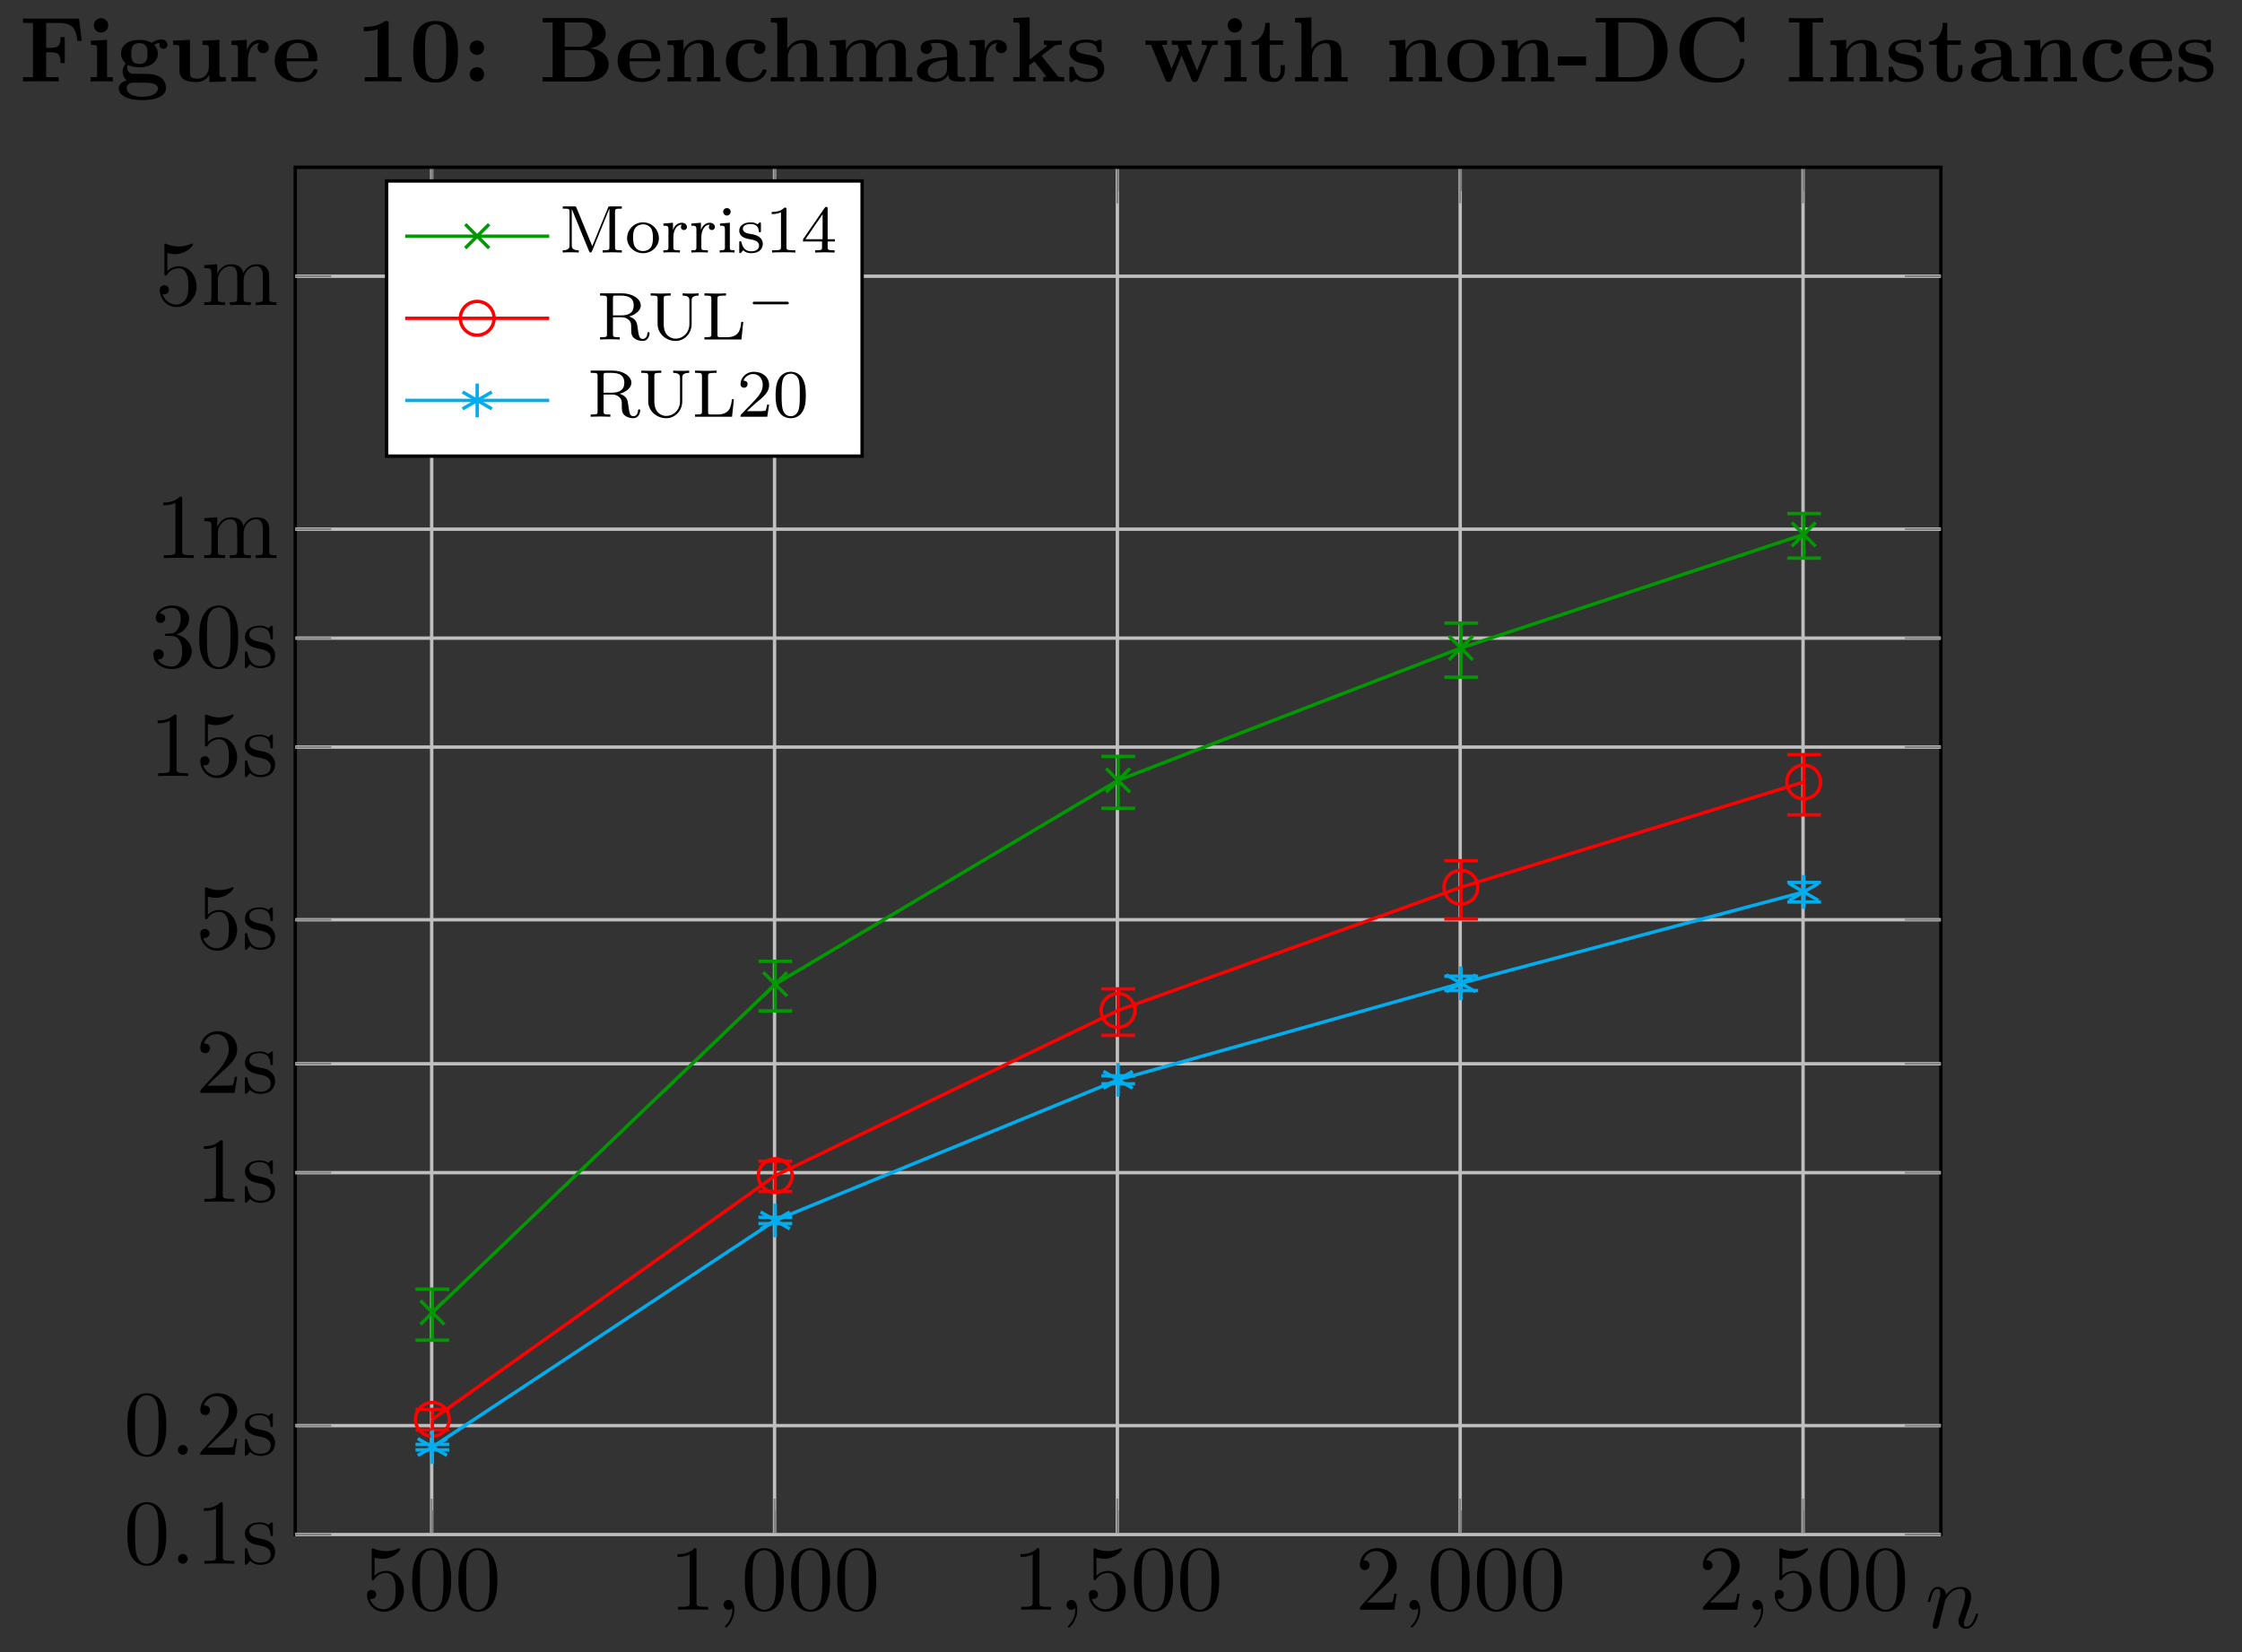 <?xml version="1.0" encoding="UTF-8"?>
<svg xmlns="http://www.w3.org/2000/svg" xmlns:xlink="http://www.w3.org/1999/xlink" width="263.352" height="194.083" viewBox="0 0 263.352 194.083">
<rect x="0" y="0" width="263.352" height="194.083" fill="#333333" stroke="none"/>
<defs>
<g>
<g id="glyph-0-0">
<path d="M 4.875 -2.188 C 4.875 -3.469 3.984 -4.562 2.812 -4.562 C 2.297 -4.562 1.828 -4.391 1.438 -4 L 1.438 -6.125 C 1.656 -6.062 2.016 -5.984 2.359 -5.984 C 3.688 -5.984 4.453 -6.969 4.453 -7.109 C 4.453 -7.172 4.422 -7.234 4.344 -7.234 C 4.344 -7.234 4.312 -7.234 4.25 -7.203 C 4.047 -7.109 3.5 -6.891 2.781 -6.891 C 2.344 -6.891 1.844 -6.953 1.328 -7.188 C 1.25 -7.219 1.203 -7.219 1.203 -7.219 C 1.094 -7.219 1.094 -7.141 1.094 -6.953 L 1.094 -3.75 C 1.094 -3.547 1.094 -3.469 1.25 -3.469 C 1.328 -3.469 1.344 -3.5 1.391 -3.562 C 1.516 -3.734 1.906 -4.328 2.797 -4.328 C 3.359 -4.328 3.625 -3.828 3.719 -3.625 C 3.891 -3.219 3.906 -2.797 3.906 -2.266 C 3.906 -1.875 3.906 -1.234 3.656 -0.766 C 3.391 -0.344 2.984 -0.062 2.484 -0.062 C 1.688 -0.062 1.078 -0.641 0.891 -1.281 C 0.922 -1.266 0.953 -1.266 1.078 -1.266 C 1.438 -1.266 1.625 -1.531 1.625 -1.797 C 1.625 -2.047 1.438 -2.328 1.078 -2.328 C 0.922 -2.328 0.547 -2.25 0.547 -1.75 C 0.547 -0.812 1.297 0.234 2.516 0.234 C 3.766 0.234 4.875 -0.797 4.875 -2.188 Z M 4.875 -2.188 "/>
</g>
<g id="glyph-0-1">
<path d="M 5 -3.469 C 5 -4.344 4.938 -5.219 4.562 -6.016 C 4.062 -7.062 3.172 -7.234 2.719 -7.234 C 2.062 -7.234 1.266 -6.953 0.828 -5.938 C 0.484 -5.188 0.422 -4.344 0.422 -3.469 C 0.422 -2.656 0.469 -1.688 0.906 -0.859 C 1.375 0.016 2.172 0.234 2.703 0.234 C 3.297 0.234 4.109 0.016 4.594 -1.016 C 4.938 -1.766 5 -2.609 5 -3.469 Z M 4.094 -3.609 C 4.094 -2.797 4.094 -2.047 3.969 -1.359 C 3.812 -0.328 3.188 0 2.703 0 C 2.281 0 1.641 -0.266 1.438 -1.312 C 1.328 -1.969 1.328 -2.969 1.328 -3.609 C 1.328 -4.297 1.328 -5.016 1.406 -5.609 C 1.625 -6.891 2.438 -7 2.703 -7 C 3.062 -7 3.781 -6.797 3.984 -5.719 C 4.094 -5.109 4.094 -4.297 4.094 -3.609 Z M 4.094 -3.609 "/>
</g>
<g id="glyph-0-2">
<path d="M 4.547 0 L 4.547 -0.344 L 4.203 -0.344 C 3.219 -0.344 3.188 -0.453 3.188 -0.859 L 3.188 -6.953 C 3.188 -7.203 3.188 -7.234 2.938 -7.234 C 2.266 -6.531 1.312 -6.531 0.969 -6.531 L 0.969 -6.203 C 1.188 -6.203 1.828 -6.203 2.391 -6.484 L 2.391 -0.859 C 2.391 -0.469 2.359 -0.344 1.375 -0.344 L 1.031 -0.344 L 1.031 0 C 1.406 -0.031 2.359 -0.031 2.797 -0.031 C 3.219 -0.031 4.172 -0.031 4.547 0 Z M 4.547 0 "/>
</g>
<g id="glyph-0-3">
<path d="M 4.875 -1.891 L 4.609 -1.891 C 4.547 -1.562 4.469 -1.094 4.359 -0.922 C 4.297 -0.844 3.578 -0.844 3.328 -0.844 L 1.375 -0.844 L 2.531 -1.953 C 4.219 -3.453 4.875 -4.047 4.875 -5.125 C 4.875 -6.359 3.906 -7.234 2.578 -7.234 C 1.344 -7.234 0.547 -6.234 0.547 -5.266 C 0.547 -4.656 1.094 -4.656 1.125 -4.656 C 1.297 -4.656 1.688 -4.781 1.688 -5.234 C 1.688 -5.516 1.484 -5.797 1.109 -5.797 C 1.016 -5.797 1 -5.797 0.969 -5.781 C 1.219 -6.5 1.797 -6.891 2.438 -6.891 C 3.422 -6.891 3.891 -6.016 3.891 -5.125 C 3.891 -4.25 3.344 -3.406 2.75 -2.719 L 0.656 -0.406 C 0.547 -0.281 0.547 -0.266 0.547 0 L 4.578 0 Z M 4.875 -1.891 "/>
</g>
<g id="glyph-1-0">
<path d="M 2.203 -0.016 C 2.203 -0.734 1.938 -1.156 1.516 -1.156 C 1.156 -1.156 0.938 -0.875 0.938 -0.578 C 0.938 -0.281 1.156 0 1.516 0 C 1.641 0 1.781 -0.047 1.891 -0.141 C 1.922 -0.156 1.938 -0.172 1.938 -0.172 C 1.938 -0.172 1.969 -0.156 1.969 -0.016 C 1.969 0.797 1.578 1.438 1.234 1.797 C 1.109 1.922 1.109 1.938 1.109 1.969 C 1.109 2.047 1.156 2.094 1.219 2.094 C 1.328 2.094 2.203 1.266 2.203 -0.016 Z M 2.203 -0.016 "/>
</g>
<g id="glyph-1-1">
<path d="M 6.203 -1.547 C 6.203 -1.656 6.109 -1.656 6.078 -1.656 C 5.969 -1.656 5.969 -1.625 5.906 -1.469 C 5.688 -0.734 5.328 -0.125 4.797 -0.125 C 4.609 -0.125 4.547 -0.234 4.547 -0.484 C 4.547 -0.75 4.641 -1.016 4.734 -1.25 C 4.938 -1.828 5.391 -3.016 5.391 -3.641 C 5.391 -4.359 4.938 -4.797 4.141 -4.797 C 3.172 -4.797 2.641 -4.109 2.453 -3.859 C 2.406 -4.469 1.953 -4.797 1.453 -4.797 C 0.953 -4.797 0.75 -4.375 0.641 -4.188 C 0.469 -3.812 0.312 -3.172 0.312 -3.125 C 0.312 -3.016 0.438 -3.016 0.438 -3.016 C 0.547 -3.016 0.562 -3.031 0.625 -3.266 C 0.812 -4.047 1.031 -4.562 1.422 -4.562 C 1.641 -4.562 1.766 -4.422 1.766 -4.062 C 1.766 -3.828 1.734 -3.719 1.578 -3.156 L 0.953 -0.641 C 0.922 -0.484 0.859 -0.234 0.859 -0.172 C 0.859 0.016 1.016 0.125 1.172 0.125 C 1.297 0.125 1.5 0.031 1.578 -0.188 C 1.578 -0.203 1.719 -0.719 1.781 -0.984 L 2.016 -1.969 C 2.078 -2.203 2.156 -2.438 2.203 -2.688 L 2.344 -3.234 C 2.516 -3.578 3.078 -4.562 4.109 -4.562 C 4.609 -4.562 4.703 -4.156 4.703 -3.797 C 4.703 -3.125 4.172 -1.734 4 -1.266 C 3.906 -1.016 3.891 -0.891 3.891 -0.766 C 3.891 -0.266 4.266 0.125 4.781 0.125 C 5.797 0.125 6.203 -1.469 6.203 -1.547 Z M 6.203 -1.547 "/>
</g>
<g id="glyph-2-0">
<path d="M 5 -3.469 C 5 -4.344 4.938 -5.219 4.562 -6.016 C 4.062 -7.062 3.172 -7.234 2.719 -7.234 C 2.062 -7.234 1.266 -6.953 0.828 -5.938 C 0.484 -5.188 0.422 -4.344 0.422 -3.469 C 0.422 -2.656 0.469 -1.688 0.906 -0.859 C 1.375 0.016 2.172 0.234 2.703 0.234 C 3.297 0.234 4.109 0.016 4.594 -1.016 C 4.938 -1.766 5 -2.609 5 -3.469 Z M 4.094 -3.609 C 4.094 -2.797 4.094 -2.047 3.969 -1.359 C 3.812 -0.328 3.188 0 2.703 0 C 2.281 0 1.641 -0.266 1.438 -1.312 C 1.328 -1.969 1.328 -2.969 1.328 -3.609 C 1.328 -4.297 1.328 -5.016 1.406 -5.609 C 1.625 -6.891 2.438 -7 2.703 -7 C 3.062 -7 3.781 -6.797 3.984 -5.719 C 4.094 -5.109 4.094 -4.297 4.094 -3.609 Z M 4.094 -3.609 "/>
</g>
<g id="glyph-2-1">
<path d="M 2.078 -0.578 C 2.078 -0.891 1.828 -1.156 1.516 -1.156 C 1.188 -1.156 0.938 -0.891 0.938 -0.578 C 0.938 -0.266 1.188 0 1.516 0 C 1.828 0 2.078 -0.266 2.078 -0.578 Z M 2.078 -0.578 "/>
</g>
<g id="glyph-2-2">
<path d="M 4.547 0 L 4.547 -0.344 L 4.203 -0.344 C 3.219 -0.344 3.188 -0.453 3.188 -0.859 L 3.188 -6.953 C 3.188 -7.203 3.188 -7.234 2.938 -7.234 C 2.266 -6.531 1.312 -6.531 0.969 -6.531 L 0.969 -6.203 C 1.188 -6.203 1.828 -6.203 2.391 -6.484 L 2.391 -0.859 C 2.391 -0.469 2.359 -0.344 1.375 -0.344 L 1.031 -0.344 L 1.031 0 C 1.406 -0.031 2.359 -0.031 2.797 -0.031 C 3.219 -0.031 4.172 -0.031 4.547 0 Z M 4.547 0 "/>
</g>
<g id="glyph-2-3">
<path d="M 3.906 -1.391 C 3.906 -1.969 3.578 -2.297 3.453 -2.422 C 3.094 -2.766 2.672 -2.859 2.219 -2.938 C 1.609 -3.062 0.875 -3.203 0.875 -3.828 C 0.875 -4.219 1.156 -4.656 2.094 -4.656 C 3.297 -4.656 3.344 -3.688 3.359 -3.344 C 3.375 -3.25 3.5 -3.25 3.5 -3.25 C 3.641 -3.25 3.641 -3.297 3.641 -3.5 L 3.641 -4.609 C 3.641 -4.781 3.641 -4.859 3.516 -4.859 C 3.469 -4.859 3.438 -4.859 3.297 -4.734 C 3.266 -4.688 3.156 -4.594 3.109 -4.562 C 2.703 -4.859 2.266 -4.859 2.094 -4.859 C 0.766 -4.859 0.359 -4.141 0.359 -3.531 C 0.359 -3.156 0.531 -2.844 0.828 -2.609 C 1.172 -2.328 1.484 -2.266 2.266 -2.109 C 2.5 -2.062 3.391 -1.891 3.391 -1.109 C 3.391 -0.547 3.016 -0.125 2.156 -0.125 C 1.25 -0.125 0.859 -0.734 0.656 -1.656 C 0.625 -1.797 0.609 -1.844 0.5 -1.844 C 0.359 -1.844 0.359 -1.766 0.359 -1.578 L 0.359 -0.141 C 0.359 0.047 0.359 0.125 0.484 0.125 C 0.531 0.125 0.547 0.109 0.75 -0.094 C 0.766 -0.125 0.766 -0.141 0.969 -0.344 C 1.438 0.109 1.938 0.125 2.156 0.125 C 3.406 0.125 3.906 -0.609 3.906 -1.391 Z M 3.906 -1.391 "/>
</g>
<g id="glyph-2-4">
<path d="M 4.875 -1.891 L 4.609 -1.891 C 4.547 -1.562 4.469 -1.094 4.359 -0.922 C 4.297 -0.844 3.578 -0.844 3.328 -0.844 L 1.375 -0.844 L 2.531 -1.953 C 4.219 -3.453 4.875 -4.047 4.875 -5.125 C 4.875 -6.359 3.906 -7.234 2.578 -7.234 C 1.344 -7.234 0.547 -6.234 0.547 -5.266 C 0.547 -4.656 1.094 -4.656 1.125 -4.656 C 1.297 -4.656 1.688 -4.781 1.688 -5.234 C 1.688 -5.516 1.484 -5.797 1.109 -5.797 C 1.016 -5.797 1 -5.797 0.969 -5.781 C 1.219 -6.5 1.797 -6.891 2.438 -6.891 C 3.422 -6.891 3.891 -6.016 3.891 -5.125 C 3.891 -4.25 3.344 -3.406 2.75 -2.719 L 0.656 -0.406 C 0.547 -0.281 0.547 -0.266 0.547 0 L 4.578 0 Z M 4.875 -1.891 "/>
</g>
<g id="glyph-2-5">
<path d="M 4.875 -2.188 C 4.875 -3.469 3.984 -4.562 2.812 -4.562 C 2.297 -4.562 1.828 -4.391 1.438 -4 L 1.438 -6.125 C 1.656 -6.062 2.016 -5.984 2.359 -5.984 C 3.688 -5.984 4.453 -6.969 4.453 -7.109 C 4.453 -7.172 4.422 -7.234 4.344 -7.234 C 4.344 -7.234 4.312 -7.234 4.25 -7.203 C 4.047 -7.109 3.5 -6.891 2.781 -6.891 C 2.344 -6.891 1.844 -6.953 1.328 -7.188 C 1.25 -7.219 1.203 -7.219 1.203 -7.219 C 1.094 -7.219 1.094 -7.141 1.094 -6.953 L 1.094 -3.75 C 1.094 -3.547 1.094 -3.469 1.25 -3.469 C 1.328 -3.469 1.344 -3.5 1.391 -3.562 C 1.516 -3.734 1.906 -4.328 2.797 -4.328 C 3.359 -4.328 3.625 -3.828 3.719 -3.625 C 3.891 -3.219 3.906 -2.797 3.906 -2.266 C 3.906 -1.875 3.906 -1.234 3.656 -0.766 C 3.391 -0.344 2.984 -0.062 2.484 -0.062 C 1.688 -0.062 1.078 -0.641 0.891 -1.281 C 0.922 -1.266 0.953 -1.266 1.078 -1.266 C 1.438 -1.266 1.625 -1.531 1.625 -1.797 C 1.625 -2.047 1.438 -2.328 1.078 -2.328 C 0.922 -2.328 0.547 -2.25 0.547 -1.75 C 0.547 -0.812 1.297 0.234 2.516 0.234 C 3.766 0.234 4.875 -0.797 4.875 -2.188 Z M 4.875 -2.188 "/>
</g>
<g id="glyph-2-6">
<path d="M 4.969 -1.859 C 4.969 -2.75 4.281 -3.594 3.156 -3.828 C 4.047 -4.109 4.672 -4.875 4.672 -5.734 C 4.672 -6.625 3.719 -7.234 2.672 -7.234 C 1.578 -7.234 0.75 -6.578 0.75 -5.75 C 0.75 -5.391 0.984 -5.188 1.297 -5.188 C 1.641 -5.188 1.859 -5.438 1.859 -5.75 C 1.859 -6.281 1.344 -6.281 1.188 -6.281 C 1.516 -6.812 2.234 -6.953 2.625 -6.953 C 3.078 -6.953 3.672 -6.719 3.672 -5.75 C 3.672 -5.609 3.656 -4.984 3.359 -4.5 C 3.047 -3.984 2.672 -3.953 2.406 -3.938 C 2.312 -3.938 2.047 -3.906 1.969 -3.906 C 1.891 -3.906 1.812 -3.891 1.812 -3.781 C 1.812 -3.656 1.891 -3.656 2.078 -3.656 L 2.547 -3.656 C 3.438 -3.656 3.844 -2.922 3.844 -1.859 C 3.844 -0.375 3.094 -0.062 2.609 -0.062 C 2.156 -0.062 1.328 -0.25 0.953 -0.891 C 1.328 -0.844 1.672 -1.078 1.672 -1.484 C 1.672 -1.875 1.375 -2.094 1.062 -2.094 C 0.797 -2.094 0.453 -1.938 0.453 -1.469 C 0.453 -0.484 1.469 0.234 2.656 0.234 C 3.969 0.234 4.969 -0.75 4.969 -1.859 Z M 4.969 -1.859 "/>
</g>
<g id="glyph-2-7">
<path d="M 8.828 0 L 8.828 -0.344 C 8.266 -0.344 8 -0.344 7.984 -0.656 L 7.984 -2.734 C 7.984 -3.672 7.984 -4 7.641 -4.391 C 7.5 -4.578 7.141 -4.797 6.5 -4.797 C 5.594 -4.797 5.109 -4.141 4.938 -3.734 C 4.781 -4.688 3.969 -4.797 3.484 -4.797 C 2.688 -4.797 2.188 -4.328 1.875 -3.656 L 1.875 -4.797 L 0.344 -4.688 L 0.344 -4.344 C 1.109 -4.344 1.188 -4.266 1.188 -3.734 L 1.188 -0.828 C 1.188 -0.344 1.078 -0.344 0.344 -0.344 L 0.344 0 L 1.578 -0.031 L 2.797 0 L 2.797 -0.344 C 2.062 -0.344 1.938 -0.344 1.938 -0.828 L 1.938 -2.828 C 1.938 -3.953 2.719 -4.562 3.406 -4.562 C 4.094 -4.562 4.219 -3.969 4.219 -3.359 L 4.219 -0.828 C 4.219 -0.344 4.094 -0.344 3.359 -0.344 L 3.359 0 L 4.594 -0.031 L 5.812 0 L 5.812 -0.344 C 5.078 -0.344 4.969 -0.344 4.969 -0.828 L 4.969 -2.828 C 4.969 -3.953 5.734 -4.562 6.422 -4.562 C 7.109 -4.562 7.234 -3.969 7.234 -3.359 L 7.234 -0.828 C 7.234 -0.344 7.109 -0.344 6.391 -0.344 L 6.391 0 L 7.609 -0.031 Z M 8.828 0 "/>
</g>
<g id="glyph-3-0">
<path d="M 7.328 -4.766 L 7 -7.391 L 0.422 -7.391 L 0.422 -6.875 L 1.594 -6.875 L 1.594 -0.516 L 0.422 -0.516 L 0.422 0 C 0.844 -0.031 1.938 -0.031 2.406 -0.031 C 2.938 -0.031 4.125 -0.031 4.609 0 L 4.609 -0.516 L 3.141 -0.516 L 3.141 -3.438 L 3.688 -3.438 C 4.719 -3.438 4.828 -2.969 4.828 -2.172 L 5.328 -2.172 L 5.328 -5.219 L 4.828 -5.219 C 4.828 -4.422 4.734 -3.953 3.688 -3.953 L 3.141 -3.953 L 3.141 -6.875 L 4.656 -6.875 C 6.406 -6.875 6.656 -6.031 6.812 -4.766 Z M 7.328 -4.766 "/>
</g>
<g id="glyph-3-1">
<path d="M 3.109 0 L 3.109 -0.516 L 2.438 -0.516 L 2.438 -4.891 L 0.547 -4.797 L 0.547 -4.297 C 1.188 -4.297 1.266 -4.297 1.266 -3.859 L 1.266 -0.516 L 0.516 -0.516 L 0.516 0 L 1.828 -0.031 Z M 2.578 -6.594 C 2.578 -7.062 2.203 -7.438 1.734 -7.438 C 1.266 -7.438 0.891 -7.062 0.891 -6.594 C 0.891 -6.125 1.266 -5.75 1.734 -5.75 C 2.203 -5.75 2.578 -6.125 2.578 -6.594 Z M 2.578 -6.594 "/>
</g>
<g id="glyph-3-2">
<path d="M 6.062 -4.312 C 6.062 -4.562 5.875 -4.938 5.375 -4.938 C 5.219 -4.938 4.703 -4.906 4.219 -4.531 C 4.031 -4.656 3.578 -4.891 2.766 -4.891 C 1.203 -4.891 0.609 -4.047 0.609 -3.281 C 0.609 -2.828 0.828 -2.391 1.172 -2.141 C 0.875 -1.766 0.797 -1.406 0.797 -1.172 C 0.797 -1.016 0.844 -0.484 1.281 -0.125 C 1.141 -0.094 0.344 0.125 0.344 0.812 C 0.344 1.375 0.938 2.188 3.109 2.188 C 5.031 2.188 5.891 1.547 5.891 0.781 C 5.891 0.453 5.797 -0.234 5.078 -0.594 C 4.469 -0.906 3.812 -0.906 2.766 -0.906 C 2.484 -0.906 1.984 -0.906 1.938 -0.906 C 1.453 -0.984 1.328 -1.406 1.328 -1.594 C 1.328 -1.703 1.375 -1.875 1.438 -1.953 C 1.938 -1.688 2.5 -1.672 2.766 -1.672 C 4.328 -1.672 4.938 -2.516 4.938 -3.281 C 4.938 -3.797 4.656 -4.141 4.5 -4.328 C 4.828 -4.5 5.047 -4.516 5.172 -4.531 C 5.141 -4.469 5.125 -4.375 5.125 -4.312 C 5.125 -4.047 5.312 -3.844 5.594 -3.844 C 5.875 -3.844 6.062 -4.047 6.062 -4.312 Z M 3.719 -3.281 C 3.719 -2.797 3.719 -2.062 2.766 -2.062 C 1.812 -2.062 1.812 -2.797 1.812 -3.281 C 1.812 -3.766 1.812 -4.5 2.766 -4.5 C 3.719 -4.5 3.719 -3.766 3.719 -3.281 Z M 4.953 0.812 C 4.953 1.203 4.531 1.797 3.109 1.797 C 1.812 1.797 1.281 1.297 1.281 0.797 C 1.281 0.141 1.969 0.141 2.125 0.141 L 3.391 0.141 C 3.719 0.141 4.953 0.141 4.953 0.812 Z M 4.953 0.812 "/>
</g>
<g id="glyph-3-3">
<path d="M 6.672 0 L 6.672 -0.516 C 6 -0.516 5.922 -0.516 5.922 -0.938 L 5.922 -4.891 L 3.938 -4.797 L 3.938 -4.297 C 4.609 -4.297 4.688 -4.297 4.688 -3.859 L 4.688 -1.797 C 4.688 -0.906 4.141 -0.328 3.344 -0.328 C 2.516 -0.328 2.469 -0.594 2.469 -1.188 L 2.469 -4.891 L 0.484 -4.797 L 0.484 -4.297 C 1.156 -4.297 1.234 -4.297 1.234 -3.859 L 1.234 -1.328 C 1.234 -0.172 2.125 0.062 3.188 0.062 C 3.469 0.062 4.25 0.062 4.75 -0.781 L 4.75 0.062 Z M 6.672 0 "/>
</g>
<g id="glyph-3-4">
<path d="M 4.797 -4 C 4.797 -4.578 4.219 -4.891 3.656 -4.891 C 2.891 -4.891 2.453 -4.344 2.203 -3.656 L 2.203 -4.891 L 0.406 -4.797 L 0.406 -4.297 C 1.078 -4.297 1.156 -4.297 1.156 -3.859 L 1.156 -0.516 L 0.406 -0.516 L 0.406 0 L 1.766 -0.031 C 2.188 -0.031 2.875 -0.031 3.266 0 L 3.266 -0.516 L 2.328 -0.516 L 2.328 -2.406 C 2.328 -3.172 2.594 -4.5 3.688 -4.5 C 3.688 -4.5 3.469 -4.312 3.469 -4 C 3.469 -3.547 3.828 -3.328 4.141 -3.328 C 4.453 -3.328 4.797 -3.562 4.797 -4 Z M 4.797 -4 "/>
</g>
<g id="glyph-3-5">
<path d="M 5.359 -1.266 C 5.359 -1.469 5.156 -1.469 5.109 -1.469 C 4.922 -1.469 4.891 -1.406 4.828 -1.234 C 4.609 -0.719 3.984 -0.375 3.281 -0.375 C 1.75 -0.375 1.734 -1.812 1.734 -2.375 L 5.016 -2.375 C 5.25 -2.375 5.359 -2.375 5.359 -2.656 C 5.359 -3 5.297 -3.797 4.75 -4.328 C 4.359 -4.719 3.781 -4.922 3.031 -4.922 C 1.297 -4.922 0.344 -3.797 0.344 -2.438 C 0.344 -0.984 1.438 0.062 3.188 0.062 C 4.891 0.062 5.359 -1.094 5.359 -1.266 Z M 4.328 -2.719 L 1.734 -2.719 C 1.766 -3.156 1.766 -3.609 2 -3.969 C 2.281 -4.391 2.719 -4.531 3.031 -4.531 C 4.297 -4.531 4.328 -3.109 4.328 -2.719 Z M 4.328 -2.719 "/>
</g>
<g id="glyph-3-6">
<path d="M 5.359 0 L 5.359 -0.516 L 3.844 -0.516 L 3.844 -6.766 C 3.844 -7 3.844 -7.109 3.562 -7.109 C 3.438 -7.109 3.422 -7.109 3.328 -7.031 C 2.484 -6.422 1.375 -6.422 1.141 -6.422 L 0.922 -6.422 L 0.922 -5.906 L 1.141 -5.906 C 1.312 -5.906 1.906 -5.922 2.547 -6.125 L 2.547 -0.516 L 1.047 -0.516 L 1.047 0 C 1.516 -0.031 2.672 -0.031 3.203 -0.031 C 3.734 -0.031 4.891 -0.031 5.359 0 Z M 5.359 0 "/>
</g>
<g id="glyph-3-7">
<path d="M 5.75 -3.469 C 5.75 -4.516 5.734 -7.109 3.109 -7.109 C 0.5 -7.109 0.484 -4.531 0.484 -3.469 C 0.484 -2.391 0.5 0.125 3.109 0.125 C 5.719 0.125 5.75 -2.375 5.75 -3.469 Z M 4.359 -3.594 C 4.359 -2.984 4.359 -2 4.281 -1.438 C 4.125 -0.422 3.438 -0.266 3.109 -0.266 C 2.719 -0.266 2.125 -0.516 1.969 -1.297 C 1.875 -1.875 1.875 -3 1.875 -3.594 C 1.875 -4.375 1.875 -5.078 1.969 -5.641 C 2.094 -6.609 2.859 -6.719 3.109 -6.719 C 3.516 -6.719 3.969 -6.516 4.172 -6.031 C 4.359 -5.641 4.359 -4.484 4.359 -3.594 Z M 4.359 -3.594 "/>
</g>
<g id="glyph-3-8">
<path d="M 2.578 -3.969 C 2.578 -4.438 2.188 -4.828 1.734 -4.828 C 1.266 -4.828 0.875 -4.438 0.875 -3.969 C 0.875 -3.5 1.266 -3.125 1.734 -3.125 C 2.188 -3.125 2.578 -3.5 2.578 -3.969 Z M 2.578 -0.844 C 2.578 -1.312 2.188 -1.688 1.734 -1.688 C 1.266 -1.688 0.875 -1.312 0.875 -0.844 C 0.875 -0.375 1.266 0 1.734 0 C 2.188 0 2.578 -0.375 2.578 -0.844 Z M 2.578 -0.844 "/>
</g>
<g id="glyph-3-9">
<path d="M 8.172 -2.016 C 8.172 -3.062 7.25 -3.797 5.953 -3.891 C 7.125 -4.094 7.828 -4.75 7.828 -5.578 C 7.828 -6.578 6.891 -7.453 5.141 -7.453 L 0.422 -7.453 L 0.422 -6.938 L 1.594 -6.938 L 1.594 -0.516 L 0.422 -0.516 L 0.422 0 L 5.469 0 C 7.266 0 8.172 -0.953 8.172 -2.016 Z M 6.281 -5.578 C 6.281 -4.75 5.766 -4.078 4.719 -4.078 L 3.016 -4.078 L 3.016 -6.938 L 5 -6.938 C 6.094 -6.938 6.281 -6.078 6.281 -5.578 Z M 6.578 -2.031 C 6.578 -1.906 6.578 -0.516 5.016 -0.516 L 3.016 -0.516 L 3.016 -3.688 L 5.125 -3.688 C 5.344 -3.688 5.859 -3.688 6.219 -3.219 C 6.578 -2.766 6.578 -2.156 6.578 -2.031 Z M 6.578 -2.031 "/>
</g>
<g id="glyph-3-10">
<path d="M 6.672 0 L 6.672 -0.516 L 5.922 -0.516 L 5.922 -3.328 C 5.922 -4.469 5.344 -4.891 4.25 -4.891 C 3.219 -4.891 2.641 -4.266 2.359 -3.719 L 2.359 -4.891 L 0.484 -4.797 L 0.484 -4.297 C 1.156 -4.297 1.234 -4.297 1.234 -3.859 L 1.234 -0.516 L 0.484 -0.516 L 0.484 0 L 1.859 -0.031 L 3.219 0 L 3.219 -0.516 L 2.469 -0.516 L 2.469 -2.781 C 2.469 -3.969 3.406 -4.5 4.094 -4.5 C 4.469 -4.5 4.688 -4.266 4.688 -3.438 L 4.688 -0.516 L 3.938 -0.516 L 3.938 0 L 5.312 -0.031 Z M 6.672 0 "/>
</g>
<g id="glyph-3-11">
<path d="M 5.188 -1.266 C 5.188 -1.422 5.031 -1.422 4.938 -1.422 C 4.734 -1.422 4.719 -1.406 4.672 -1.266 C 4.391 -0.578 3.859 -0.375 3.312 -0.375 C 1.797 -0.375 1.797 -1.969 1.797 -2.469 C 1.797 -3.078 1.797 -4.484 3.203 -4.484 C 3.578 -4.484 3.766 -4.453 3.906 -4.422 C 3.719 -4.25 3.688 -4.016 3.688 -3.922 C 3.688 -3.438 4.078 -3.234 4.359 -3.234 C 4.703 -3.234 5.047 -3.469 5.047 -3.922 C 5.047 -4.859 3.797 -4.922 3.156 -4.922 C 1.219 -4.922 0.406 -3.672 0.406 -2.406 C 0.406 -0.969 1.438 0.062 3.109 0.062 C 4.859 0.062 5.188 -1.188 5.188 -1.266 Z M 5.188 -1.266 "/>
</g>
<g id="glyph-3-12">
<path d="M 6.672 0 L 6.672 -0.516 L 5.922 -0.516 L 5.922 -3.328 C 5.922 -4.469 5.344 -4.891 4.25 -4.891 C 3.219 -4.891 2.656 -4.25 2.422 -3.844 L 2.406 -3.844 L 2.406 -7.531 L 0.484 -7.453 L 0.484 -6.938 C 1.156 -6.938 1.234 -6.938 1.234 -6.516 L 1.234 -0.516 L 0.484 -0.516 L 0.484 0 L 1.859 -0.031 L 3.219 0 L 3.219 -0.516 L 2.469 -0.516 L 2.469 -2.781 C 2.469 -3.969 3.406 -4.5 4.094 -4.5 C 4.469 -4.5 4.688 -4.266 4.688 -3.438 L 4.688 -0.516 L 3.938 -0.516 L 3.938 0 L 5.312 -0.031 Z M 6.672 0 "/>
</g>
<g id="glyph-3-13">
<path d="M 10.156 0 L 10.156 -0.516 L 9.406 -0.516 L 9.406 -3.328 C 9.406 -4.438 8.844 -4.891 7.734 -4.891 C 6.75 -4.891 6.172 -4.344 5.891 -3.844 C 5.672 -4.859 4.688 -4.891 4.266 -4.891 C 3.328 -4.891 2.703 -4.391 2.359 -3.719 L 2.359 -4.891 L 0.484 -4.797 L 0.484 -4.297 C 1.156 -4.297 1.234 -4.297 1.234 -3.859 L 1.234 -0.516 L 0.484 -0.516 L 0.484 0 L 1.859 -0.031 L 3.219 0 L 3.219 -0.516 L 2.469 -0.516 L 2.469 -2.781 C 2.469 -3.969 3.422 -4.5 4.094 -4.5 C 4.469 -4.5 4.703 -4.281 4.703 -3.438 L 4.703 -0.516 L 3.953 -0.516 L 3.953 0 L 5.328 -0.031 L 6.688 0 L 6.688 -0.516 L 5.938 -0.516 L 5.938 -2.781 C 5.938 -3.969 6.891 -4.5 7.562 -4.5 C 7.922 -4.5 8.172 -4.281 8.172 -3.438 L 8.172 -0.516 L 7.422 -0.516 L 7.422 0 L 8.781 -0.031 Z M 10.156 0 "/>
</g>
<g id="glyph-3-14">
<path d="M 6 -0.266 C 6 -0.516 5.859 -0.516 5.719 -0.516 C 5.062 -0.516 5.062 -0.656 5.062 -0.906 L 5.062 -3.25 C 5.062 -4.219 4.297 -4.922 2.672 -4.922 C 2.047 -4.922 0.734 -4.875 0.734 -3.922 C 0.734 -3.438 1.109 -3.234 1.406 -3.234 C 1.734 -3.234 2.078 -3.469 2.078 -3.922 C 2.078 -4.25 1.875 -4.438 1.844 -4.453 C 2.156 -4.516 2.5 -4.531 2.625 -4.531 C 3.438 -4.531 3.828 -4.078 3.828 -3.25 L 3.828 -2.875 C 3.047 -2.844 0.297 -2.75 0.297 -1.172 C 0.297 -0.125 1.641 0.062 2.391 0.062 C 3.266 0.062 3.766 -0.375 4 -0.844 C 4 -0.5 4 0 5.141 0 L 5.656 0 C 5.875 0 6 0 6 -0.266 Z M 3.828 -1.516 C 3.828 -0.469 2.828 -0.328 2.547 -0.328 C 2 -0.328 1.562 -0.703 1.562 -1.188 C 1.562 -2.359 3.281 -2.516 3.828 -2.547 Z M 3.828 -1.516 "/>
</g>
<g id="glyph-3-15">
<path d="M 6.375 0 L 6.375 -0.516 L 6.188 -0.516 C 5.719 -0.516 5.688 -0.547 5.547 -0.734 L 3.719 -3.016 L 5.125 -4.109 C 5.281 -4.234 5.375 -4.312 6.109 -4.312 L 6.109 -4.828 C 5.812 -4.781 5.531 -4.781 5.25 -4.781 L 4 -4.828 L 4 -4.312 C 4.25 -4.312 4.297 -4.281 4.375 -4.188 L 2.328 -2.578 L 2.328 -7.531 L 0.406 -7.453 L 0.406 -6.938 C 1.078 -6.938 1.156 -6.938 1.156 -6.516 L 1.156 -0.516 L 0.406 -0.516 L 0.406 0 L 1.703 -0.031 L 3.016 0 L 3.016 -0.516 L 2.266 -0.516 L 2.266 -1.891 C 2.578 -2.141 2.672 -2.203 2.891 -2.359 L 3.984 -0.984 C 4.078 -0.859 4.25 -0.641 4.25 -0.609 C 4.25 -0.516 4.062 -0.516 3.922 -0.516 L 3.922 0 C 4.25 -0.016 5.188 -0.031 5.25 -0.031 C 5.641 -0.031 6 -0.016 6.375 0 Z M 6.375 0 "/>
</g>
<g id="glyph-3-16">
<path d="M 4.5 -1.516 C 4.5 -1.984 4.297 -2.375 3.906 -2.672 C 3.484 -2.984 3.141 -3.047 2.297 -3.188 C 1.891 -3.266 1.188 -3.391 1.188 -3.906 C 1.188 -4.578 2.188 -4.578 2.406 -4.578 C 3.219 -4.578 3.625 -4.25 3.688 -3.656 C 3.688 -3.5 3.703 -3.438 3.938 -3.438 C 4.188 -3.438 4.188 -3.5 4.188 -3.75 L 4.188 -4.609 C 4.188 -4.828 4.188 -4.922 4 -4.922 C 3.953 -4.922 3.938 -4.922 3.5 -4.719 C 3.219 -4.859 2.844 -4.922 2.406 -4.922 C 2.078 -4.922 0.406 -4.922 0.406 -3.5 C 0.406 -3.062 0.625 -2.766 0.844 -2.578 C 1.281 -2.203 1.688 -2.141 2.531 -1.984 C 2.922 -1.922 3.734 -1.781 3.734 -1.141 C 3.734 -0.328 2.734 -0.328 2.5 -0.328 C 1.344 -0.328 1.062 -1.125 0.938 -1.578 C 0.875 -1.734 0.828 -1.734 0.672 -1.734 C 0.406 -1.734 0.406 -1.672 0.406 -1.422 L 0.406 -0.234 C 0.406 -0.031 0.406 0.062 0.609 0.062 C 0.688 0.062 0.703 0.062 0.938 -0.094 L 1.219 -0.281 C 1.719 0.062 2.281 0.062 2.5 0.062 C 2.828 0.062 4.5 0.062 4.5 -1.516 Z M 4.5 -1.516 "/>
</g>
<g id="glyph-3-17">
<path d="M 8.734 -4.312 L 8.734 -4.828 C 8.484 -4.797 8.172 -4.781 7.906 -4.781 L 6.859 -4.828 L 6.859 -4.312 C 6.953 -4.312 7.5 -4.297 7.5 -4.188 C 7.5 -4.141 7.453 -4.078 7.453 -4.047 L 6.312 -1.266 L 5.078 -4.312 L 5.672 -4.312 L 5.672 -4.828 L 4.438 -4.781 C 3.984 -4.781 3.531 -4.812 3.359 -4.828 L 3.359 -4.312 L 4 -4.312 C 4.219 -3.766 4.219 -3.734 4.219 -3.734 C 4.219 -3.688 4.188 -3.625 4.188 -3.594 L 3.328 -1.516 L 2.188 -4.312 L 2.797 -4.312 L 2.797 -4.828 L 1.453 -4.781 L 0.266 -4.828 L 0.266 -4.312 L 0.906 -4.312 L 2.578 -0.25 C 2.656 -0.062 2.688 0.047 2.969 0.047 C 3.234 0.047 3.281 -0.062 3.359 -0.25 L 4.5 -3.062 L 5.656 -0.25 C 5.734 -0.062 5.781 0.047 6.047 0.047 C 6.312 0.047 6.359 -0.062 6.438 -0.25 L 8 -4.078 C 8.062 -4.219 8.094 -4.312 8.734 -4.312 Z M 8.734 -4.312 "/>
</g>
<g id="glyph-3-18">
<path d="M 4.141 -1.344 L 4.141 -1.922 L 3.641 -1.922 L 3.641 -1.375 C 3.641 -0.625 3.297 -0.375 2.984 -0.375 C 2.359 -0.375 2.359 -1.062 2.359 -1.312 L 2.359 -4.312 L 3.938 -4.312 L 3.938 -4.828 L 2.359 -4.828 L 2.359 -6.891 L 1.844 -6.891 C 1.828 -5.812 1.297 -4.734 0.234 -4.703 L 0.234 -4.312 L 1.125 -4.312 L 1.125 -1.328 C 1.125 -0.172 2.062 0.062 2.828 0.062 C 3.656 0.062 4.141 -0.547 4.141 -1.344 Z M 4.141 -1.344 "/>
</g>
<g id="glyph-3-19">
<path d="M 5.891 -2.375 C 5.891 -3.828 4.891 -4.922 3.109 -4.922 C 1.328 -4.922 0.344 -3.812 0.344 -2.375 C 0.344 -1.016 1.297 0.062 3.109 0.062 C 4.938 0.062 5.891 -1.031 5.891 -2.375 Z M 4.5 -2.484 C 4.5 -1.547 4.5 -0.375 3.109 -0.375 C 1.734 -0.375 1.734 -1.547 1.734 -2.484 C 1.734 -2.969 1.734 -3.531 1.922 -3.906 C 2.125 -4.297 2.578 -4.531 3.109 -4.531 C 3.578 -4.531 4.031 -4.359 4.266 -3.969 C 4.5 -3.609 4.5 -3.016 4.5 -2.484 Z M 4.5 -2.484 "/>
</g>
<g id="glyph-3-20">
<path d="M 3.453 -1.891 L 3.453 -2.938 L 0.141 -2.938 L 0.141 -1.891 Z M 3.453 -1.891 "/>
</g>
<g id="glyph-3-21">
<path d="M 8.875 -3.656 C 8.875 -6.047 7.25 -7.453 5.094 -7.453 L 0.422 -7.453 L 0.422 -6.938 L 1.594 -6.938 L 1.594 -0.516 L 0.422 -0.516 L 0.422 0 L 5.109 0 C 7.25 0 8.875 -1.328 8.875 -3.656 Z M 7.281 -3.672 C 7.281 -2.484 7.141 -1.906 6.797 -1.422 C 6.281 -0.688 5.328 -0.516 4.656 -0.516 L 3.078 -0.516 L 3.078 -6.938 L 4.656 -6.938 C 5.375 -6.938 6.281 -6.734 6.812 -5.969 C 7.188 -5.422 7.281 -4.688 7.281 -3.672 Z M 7.281 -3.672 "/>
</g>
<g id="glyph-3-22">
<path d="M 8.312 -2.469 C 8.312 -2.688 8.25 -2.688 8.062 -2.688 C 7.922 -2.688 7.812 -2.688 7.812 -2.516 C 7.734 -1.047 6.422 -0.391 5.328 -0.391 C 4.469 -0.391 3.562 -0.656 3 -1.312 C 2.484 -1.938 2.359 -2.75 2.359 -3.719 C 2.359 -4.328 2.391 -5.5 3.078 -6.219 C 3.781 -6.938 4.719 -7.062 5.281 -7.062 C 6.469 -7.062 7.5 -6.234 7.734 -4.859 C 7.766 -4.641 7.781 -4.625 8.031 -4.625 C 8.312 -4.625 8.312 -4.641 8.312 -4.938 L 8.312 -7.266 C 8.312 -7.469 8.312 -7.562 8.125 -7.562 C 8.031 -7.562 8 -7.547 7.922 -7.469 L 7.203 -6.828 C 6.531 -7.375 5.797 -7.562 5.062 -7.562 C 2.359 -7.562 0.688 -5.953 0.688 -3.719 C 0.688 -1.5 2.359 0.125 5.062 0.125 C 7.094 0.125 8.312 -1.219 8.312 -2.469 Z M 8.312 -2.469 "/>
</g>
<g id="glyph-3-23">
<path d="M 4.375 0 L 4.375 -0.516 L 3.141 -0.516 L 3.141 -6.938 L 4.375 -6.938 L 4.375 -7.453 C 3.938 -7.422 2.859 -7.422 2.375 -7.422 C 1.875 -7.422 0.797 -7.422 0.359 -7.453 L 0.359 -6.938 L 1.594 -6.938 L 1.594 -0.516 L 0.359 -0.516 L 0.359 0 C 0.797 -0.031 1.875 -0.031 2.375 -0.031 C 2.859 -0.031 3.938 -0.031 4.375 0 Z M 4.375 0 "/>
</g>
<g id="glyph-4-0">
<path d="M 7.328 0 L 7.328 -0.266 L 7.156 -0.266 C 6.547 -0.266 6.531 -0.344 6.531 -0.641 L 6.531 -4.781 C 6.531 -5.078 6.547 -5.156 7.156 -5.156 L 7.328 -5.156 L 7.328 -5.422 L 5.984 -5.422 C 5.766 -5.422 5.75 -5.391 5.703 -5.25 L 3.859 -0.75 L 2.016 -5.234 C 1.953 -5.391 1.938 -5.422 1.719 -5.422 L 0.391 -5.422 L 0.391 -5.156 L 0.562 -5.156 C 1.172 -5.156 1.188 -5.078 1.188 -4.781 L 1.188 -0.844 C 1.188 -0.641 1.188 -0.266 0.391 -0.266 L 0.391 0 C 0.75 -0.031 1.125 -0.031 1.328 -0.031 C 1.531 -0.031 1.906 -0.031 2.266 0 L 2.266 -0.266 C 1.453 -0.266 1.453 -0.641 1.453 -0.844 L 1.453 -5.062 L 1.469 -5.078 L 3.469 -0.188 C 3.516 -0.094 3.547 0 3.656 0 C 3.766 0 3.797 -0.094 3.844 -0.188 L 5.859 -5.141 L 5.875 -5.125 L 5.875 -0.641 C 5.875 -0.344 5.859 -0.266 5.25 -0.266 L 5.078 -0.266 L 5.078 0 L 6.203 -0.031 Z M 7.328 0 "/>
</g>
<g id="glyph-4-1">
<path d="M 3.969 -1.688 C 3.969 -2.688 3.156 -3.547 2.109 -3.547 C 1.062 -3.547 0.234 -2.688 0.234 -1.688 C 0.234 -0.703 1.094 0.078 2.109 0.078 C 3.125 0.078 3.969 -0.703 3.969 -1.688 Z M 3.266 -1.766 C 3.266 -1.391 3.25 -0.953 3.031 -0.625 C 2.812 -0.312 2.453 -0.172 2.109 -0.172 C 1.672 -0.172 1.344 -0.375 1.172 -0.656 C 0.969 -0.969 0.938 -1.359 0.938 -1.766 C 0.938 -2.062 0.938 -2.547 1.188 -2.875 C 1.391 -3.156 1.734 -3.312 2.109 -3.312 C 2.516 -3.312 2.859 -3.125 3.047 -2.844 C 3.25 -2.516 3.266 -2.078 3.266 -1.766 Z M 3.266 -1.766 "/>
</g>
<g id="glyph-4-2">
<path d="M 3.047 -3 C 3.047 -3.281 2.797 -3.5 2.438 -3.5 C 1.922 -3.5 1.578 -3.109 1.406 -2.672 L 1.406 -3.5 L 0.281 -3.406 L 0.281 -3.156 C 0.812 -3.156 0.875 -3.094 0.875 -2.703 L 0.875 -0.625 C 0.875 -0.266 0.781 -0.266 0.281 -0.266 L 0.281 0 C 0.594 -0.031 1.031 -0.031 1.219 -0.031 C 1.688 -0.031 1.703 -0.031 2.219 0 L 2.219 -0.266 L 2.062 -0.266 C 1.469 -0.266 1.453 -0.344 1.453 -0.641 L 1.453 -1.812 C 1.453 -2.406 1.703 -3.266 2.469 -3.281 C 2.422 -3.25 2.344 -3.188 2.344 -3 C 2.344 -2.75 2.531 -2.641 2.688 -2.641 C 2.875 -2.641 3.047 -2.766 3.047 -3 Z M 3.047 -3 "/>
</g>
<g id="glyph-4-3">
<path d="M 2.062 0 L 2.062 -0.266 C 1.547 -0.266 1.516 -0.297 1.516 -0.609 L 1.516 -3.5 L 0.359 -3.406 L 0.359 -3.156 C 0.859 -3.156 0.938 -3.109 0.938 -2.719 L 0.938 -0.625 C 0.938 -0.266 0.844 -0.266 0.328 -0.266 L 0.328 0 C 0.641 -0.031 1.094 -0.031 1.203 -0.031 C 1.312 -0.031 1.781 -0.031 2.062 0 Z M 1.609 -4.781 C 1.609 -5.047 1.406 -5.219 1.172 -5.219 C 0.938 -5.219 0.734 -5.047 0.734 -4.781 C 0.734 -4.547 0.922 -4.344 1.172 -4.344 C 1.422 -4.344 1.609 -4.547 1.609 -4.781 Z M 1.609 -4.781 "/>
</g>
<g id="glyph-4-4">
<path d="M 3.047 -1.031 C 3.047 -1.406 2.812 -1.953 1.859 -2.141 C 1.797 -2.156 1.359 -2.234 1.328 -2.234 C 1.078 -2.281 0.703 -2.453 0.703 -2.766 C 0.703 -3.016 0.875 -3.344 1.641 -3.344 C 2.531 -3.344 2.562 -2.688 2.578 -2.469 C 2.594 -2.406 2.641 -2.375 2.703 -2.375 C 2.828 -2.375 2.828 -2.438 2.828 -2.594 L 2.828 -3.328 C 2.828 -3.453 2.828 -3.547 2.719 -3.547 C 2.688 -3.547 2.656 -3.547 2.531 -3.406 C 2.516 -3.406 2.438 -3.328 2.422 -3.328 C 2.422 -3.328 2.391 -3.328 2.344 -3.359 C 2.219 -3.453 2 -3.547 1.641 -3.547 C 0.531 -3.547 0.281 -2.938 0.281 -2.562 C 0.281 -2.156 0.578 -1.922 0.594 -1.906 C 0.906 -1.672 1.094 -1.641 1.625 -1.547 C 2 -1.469 2.609 -1.359 2.609 -0.812 C 2.609 -0.516 2.406 -0.141 1.672 -0.141 C 0.875 -0.141 0.641 -0.766 0.547 -1.188 C 0.516 -1.281 0.5 -1.328 0.406 -1.328 C 0.281 -1.328 0.281 -1.266 0.281 -1.109 L 0.281 -0.125 C 0.281 0 0.281 0.078 0.375 0.078 C 0.422 0.078 0.438 0.078 0.578 -0.078 C 0.625 -0.125 0.703 -0.219 0.75 -0.266 C 1.109 0.062 1.469 0.078 1.688 0.078 C 2.688 0.078 3.047 -0.5 3.047 -1.031 Z M 3.047 -1.031 "/>
</g>
<g id="glyph-4-5">
<path d="M 3.547 0 L 3.547 -0.266 L 3.266 -0.266 C 2.516 -0.266 2.5 -0.359 2.5 -0.656 L 2.5 -5.062 C 2.5 -5.266 2.469 -5.281 2.266 -5.281 C 1.938 -4.953 1.516 -4.766 0.766 -4.766 L 0.766 -4.516 C 0.969 -4.516 1.406 -4.516 1.859 -4.719 L 1.859 -0.656 C 1.859 -0.359 1.844 -0.266 1.094 -0.266 L 0.812 -0.266 L 0.812 0 C 1.141 -0.031 1.812 -0.031 2.172 -0.031 C 2.531 -0.031 3.219 -0.031 3.547 0 Z M 3.547 0 "/>
</g>
<g id="glyph-4-6">
<path d="M 3.969 -1.297 L 3.969 -1.562 L 3.125 -1.562 L 3.125 -5.141 C 3.125 -5.297 3.125 -5.359 2.953 -5.359 C 2.859 -5.359 2.844 -5.344 2.766 -5.234 L 0.234 -1.562 L 0.234 -1.297 L 2.469 -1.297 L 2.469 -0.641 C 2.469 -0.344 2.453 -0.266 1.844 -0.266 L 1.656 -0.266 L 1.656 0 L 2.797 -0.031 L 3.938 0 L 3.938 -0.266 L 3.766 -0.266 C 3.156 -0.266 3.125 -0.344 3.125 -0.641 L 3.125 -1.297 Z M 2.531 -1.562 L 0.516 -1.562 L 2.531 -4.5 Z M 2.531 -1.562 "/>
</g>
<g id="glyph-4-7">
<path d="M 6.172 -0.719 C 6.172 -0.766 6.172 -0.875 6.047 -0.875 C 5.938 -0.875 5.938 -0.781 5.922 -0.734 C 5.891 -0.234 5.609 -0.062 5.391 -0.062 C 4.953 -0.062 4.906 -0.422 4.766 -1.422 C 4.719 -1.875 4.641 -2.422 3.766 -2.703 C 4.375 -2.859 5.141 -3.312 5.141 -4 C 5.141 -4.781 4.141 -5.422 2.953 -5.422 L 0.359 -5.422 L 0.359 -5.156 L 0.547 -5.156 C 1.156 -5.156 1.172 -5.078 1.172 -4.781 L 1.172 -0.641 C 1.172 -0.344 1.156 -0.266 0.547 -0.266 L 0.359 -0.266 L 0.359 0 L 1.516 -0.031 L 2.672 0 L 2.672 -0.266 L 2.5 -0.266 C 1.891 -0.266 1.875 -0.344 1.875 -0.641 L 1.875 -2.609 L 2.875 -2.609 C 3.453 -2.609 3.719 -2.312 3.781 -2.25 C 4.016 -2 4.016 -1.844 4.016 -1.297 C 4.016 -0.797 4.016 -0.453 4.344 -0.172 C 4.688 0.125 5.125 0.172 5.359 0.172 C 6.016 0.172 6.172 -0.484 6.172 -0.719 Z M 4.312 -4 C 4.312 -3.109 3.688 -2.828 2.844 -2.828 L 1.875 -2.828 L 1.875 -4.828 C 1.875 -5.047 1.875 -5.125 2.078 -5.156 C 2.141 -5.156 2.391 -5.156 2.562 -5.156 C 3.266 -5.156 4.312 -5.156 4.312 -4 Z M 4.312 -4 "/>
</g>
<g id="glyph-4-8">
<path d="M 5.969 -5.156 L 5.969 -5.422 C 5.609 -5.391 5.25 -5.391 5.031 -5.391 C 4.797 -5.391 4.453 -5.391 4.094 -5.422 L 4.094 -5.156 C 4.891 -5.156 4.891 -4.781 4.891 -4.578 L 4.891 -1.828 C 4.891 -0.75 4.094 -0.094 3.281 -0.094 C 2.844 -0.094 1.875 -0.344 1.875 -1.797 L 1.875 -4.781 C 1.875 -5.078 1.891 -5.156 2.516 -5.156 L 2.688 -5.156 L 2.688 -5.422 L 1.516 -5.391 L 0.344 -5.422 L 0.344 -5.156 L 0.531 -5.156 C 1.141 -5.156 1.156 -5.078 1.156 -4.781 L 1.156 -1.812 C 1.156 -0.688 2.141 0.172 3.266 0.172 C 4.328 0.172 5.156 -0.719 5.156 -1.812 L 5.156 -4.578 C 5.156 -4.781 5.156 -5.156 5.969 -5.156 Z M 5.969 -5.156 "/>
</g>
<g id="glyph-4-9">
<path d="M 4.906 -2.062 L 4.672 -2.062 C 4.578 -1.234 4.453 -0.266 3 -0.266 L 2.266 -0.266 C 1.891 -0.266 1.875 -0.312 1.875 -0.594 L 1.875 -4.766 C 1.875 -5.047 1.875 -5.156 2.625 -5.156 L 2.875 -5.156 L 2.875 -5.422 C 2.531 -5.391 1.938 -5.391 1.578 -5.391 L 0.344 -5.422 L 0.344 -5.156 L 0.531 -5.156 C 1.141 -5.156 1.156 -5.078 1.156 -4.781 L 1.156 -0.641 C 1.156 -0.344 1.141 -0.266 0.531 -0.266 L 0.344 -0.266 L 0.344 0 L 4.688 0 Z M 4.906 -2.062 "/>
</g>
<g id="glyph-4-10">
<path d="M 3.781 -1.422 L 3.547 -1.422 C 3.516 -1.266 3.453 -0.859 3.359 -0.719 C 3.312 -0.656 2.703 -0.656 2.578 -0.656 L 1.172 -0.656 L 2.234 -1.625 C 2.359 -1.734 2.703 -2 2.828 -2.109 C 3.312 -2.562 3.781 -3 3.781 -3.719 C 3.781 -4.672 3 -5.281 2 -5.281 C 1.047 -5.281 0.422 -4.562 0.422 -3.844 C 0.422 -3.453 0.734 -3.406 0.844 -3.406 C 1.016 -3.406 1.25 -3.531 1.25 -3.828 C 1.25 -4.234 0.859 -4.234 0.766 -4.234 C 0.984 -4.812 1.531 -5.016 1.906 -5.016 C 2.656 -5.016 3.031 -4.391 3.031 -3.719 C 3.031 -2.891 2.453 -2.297 1.516 -1.328 L 0.516 -0.297 C 0.422 -0.219 0.422 -0.203 0.422 0 L 3.562 0 Z M 3.781 -1.422 "/>
</g>
<g id="glyph-4-11">
<path d="M 3.875 -2.531 C 3.875 -3.375 3.797 -3.891 3.531 -4.406 C 3.188 -5.109 2.547 -5.281 2.109 -5.281 C 1.109 -5.281 0.734 -4.531 0.625 -4.312 C 0.344 -3.734 0.328 -2.938 0.328 -2.531 C 0.328 -2.016 0.344 -1.203 0.734 -0.578 C 1.094 0.016 1.688 0.172 2.109 0.172 C 2.484 0.172 3.172 0.047 3.562 -0.734 C 3.859 -1.312 3.875 -2.016 3.875 -2.531 Z M 3.172 -2.625 C 3.172 -2.156 3.172 -1.438 3.078 -1 C 2.906 -0.172 2.359 -0.062 2.109 -0.062 C 1.828 -0.062 1.281 -0.188 1.125 -1.016 C 1.031 -1.469 1.031 -2.219 1.031 -2.625 C 1.031 -3.172 1.031 -3.734 1.125 -4.172 C 1.281 -4.984 1.906 -5.062 2.109 -5.062 C 2.375 -5.062 2.922 -4.922 3.078 -4.203 C 3.172 -3.766 3.172 -3.172 3.172 -2.625 Z M 3.172 -2.625 "/>
</g>
<g id="glyph-5-0">
<path d="M 4.984 -1.484 C 4.984 -1.641 4.828 -1.641 4.75 -1.641 L 0.969 -1.641 C 0.891 -1.641 0.75 -1.641 0.75 -1.484 C 0.75 -1.328 0.891 -1.328 0.969 -1.328 L 4.75 -1.328 C 4.828 -1.328 4.984 -1.328 4.984 -1.484 Z M 4.984 -1.484 "/>
</g>
</g>
</defs>
<path fill="none" stroke-width="0.399" stroke-linecap="butt" stroke-linejoin="miter" stroke="rgb(75%, 75%, 75%)" stroke-opacity="1" stroke-miterlimit="10" d="M -0.083 -42.718 L -0.083 118.682 M 40.393 -42.718 L 40.393 118.682 M 80.865 -42.718 L 80.865 118.682 M 121.336 -42.718 L 121.336 118.682 M 161.812 -42.718 L 161.812 118.682 " transform="matrix(0.995, 0, 0, -0.995, 50.789, 137.737)"/>
<path fill="none" stroke-width="0.199" stroke-linecap="butt" stroke-linejoin="miter" stroke="rgb(50%, 50%, 50%)" stroke-opacity="1" stroke-miterlimit="10" d="M -0 -42.718 L -0 -39.888 M 40.471 -42.718 L 40.471 -39.888 M 80.947 -42.718 L 80.947 -39.888 M 121.419 -42.718 L 121.419 -39.888 M 161.89 -42.718 L 161.89 -39.888 M -0 118.682 L -0 115.848 M 40.471 118.682 L 40.471 115.848 M 80.947 118.682 L 80.947 115.848 M 121.419 118.682 L 121.419 115.848 M 161.89 118.682 L 161.89 115.848 " transform="matrix(0.995, 0, 0, -0.995, 50.789, 137.737)"/>
<path fill="none" stroke-width="0.199" stroke-linecap="butt" stroke-linejoin="miter" stroke="rgb(50%, 50%, 50%)" stroke-opacity="1" stroke-miterlimit="10" d="M -0.083 -42.718 L -0.083 -38.471 M 40.393 -42.718 L 40.393 -38.471 M 80.865 -42.718 L 80.865 -38.471 M 121.336 -42.718 L 121.336 -38.471 M 161.812 -42.718 L 161.812 -38.471 M -0.083 118.682 L -0.083 114.432 M 40.393 118.682 L 40.393 114.432 M 80.865 118.682 L 80.865 114.432 M 121.336 118.682 L 121.336 114.432 M 161.812 118.682 L 161.812 114.432 " transform="matrix(0.995, 0, 0, -0.995, 50.789, 137.737)"/>
<path fill="none" stroke-width="0.399" stroke-linecap="butt" stroke-linejoin="miter" stroke="rgb(0%, 0%, 0%)" stroke-opacity="1" stroke-miterlimit="10" d="M -16.19 -42.718 L -16.19 118.682 L 178.083 118.682 L 178.083 -42.718 Z M -16.19 -42.718 " transform="matrix(0.995, 0, 0, -0.995, 50.789, 137.737)"/>
<g fill="rgb(0%, 0%, 0%)" fill-opacity="1">
<use xlink:href="#glyph-0-0" x="42.566" y="189.076"/>
<use xlink:href="#glyph-0-1" x="47.995" y="189.076"/>
<use xlink:href="#glyph-0-1" x="53.424" y="189.076"/>
</g>
<g fill="rgb(0%, 0%, 0%)" fill-opacity="1">
<use xlink:href="#glyph-0-2" x="78.626" y="189.076"/>
</g>
<g fill="rgb(0%, 0%, 0%)" fill-opacity="1">
<use xlink:href="#glyph-1-0" x="84.054" y="189.076"/>
</g>
<g fill="rgb(0%, 0%, 0%)" fill-opacity="1">
<use xlink:href="#glyph-0-1" x="87.07" y="189.076"/>
<use xlink:href="#glyph-0-1" x="92.499" y="189.076"/>
<use xlink:href="#glyph-0-1" x="97.928" y="189.076"/>
</g>
<g fill="rgb(0%, 0%, 0%)" fill-opacity="1">
<use xlink:href="#glyph-0-2" x="118.907" y="189.076"/>
</g>
<g fill="rgb(0%, 0%, 0%)" fill-opacity="1">
<use xlink:href="#glyph-1-0" x="124.337" y="189.076"/>
</g>
<g fill="rgb(0%, 0%, 0%)" fill-opacity="1">
<use xlink:href="#glyph-0-0" x="127.352" y="189.076"/>
<use xlink:href="#glyph-0-1" x="132.781" y="189.076"/>
<use xlink:href="#glyph-0-1" x="138.21" y="189.076"/>
</g>
<g fill="rgb(0%, 0%, 0%)" fill-opacity="1">
<use xlink:href="#glyph-0-3" x="159.189" y="189.076"/>
</g>
<g fill="rgb(0%, 0%, 0%)" fill-opacity="1">
<use xlink:href="#glyph-1-0" x="164.618" y="189.076"/>
</g>
<g fill="rgb(0%, 0%, 0%)" fill-opacity="1">
<use xlink:href="#glyph-0-1" x="167.634" y="189.076"/>
<use xlink:href="#glyph-0-1" x="173.063" y="189.076"/>
<use xlink:href="#glyph-0-1" x="178.492" y="189.076"/>
</g>
<g fill="rgb(0%, 0%, 0%)" fill-opacity="1">
<use xlink:href="#glyph-0-3" x="199.472" y="189.076"/>
</g>
<g fill="rgb(0%, 0%, 0%)" fill-opacity="1">
<use xlink:href="#glyph-1-0" x="204.9" y="189.076"/>
</g>
<g fill="rgb(0%, 0%, 0%)" fill-opacity="1">
<use xlink:href="#glyph-0-0" x="207.917" y="189.076"/>
<use xlink:href="#glyph-0-1" x="213.346" y="189.076"/>
<use xlink:href="#glyph-0-1" x="218.775" y="189.076"/>
</g>
<path fill="none" stroke-width="0.399" stroke-linecap="butt" stroke-linejoin="miter" stroke="rgb(75%, 75%, 75%)" stroke-opacity="1" stroke-miterlimit="10" d="M -16.19 -42.718 L 178.083 -42.718 M -16.19 -29.86 L 178.083 -29.86 M -16.19 -0.001 L 178.083 -0.001 M -16.19 12.856 L 178.083 12.856 M -16.19 29.858 L 178.083 29.858 M -16.19 50.239 L 178.083 50.239 M -16.19 63.1 L 178.083 63.1 M -16.19 75.962 L 178.083 75.962 M -16.19 105.821 L 178.083 105.821 " transform="matrix(0.995, 0, 0, -0.995, 50.789, 137.737)"/>
<path fill="none" stroke-width="0.199" stroke-linecap="butt" stroke-linejoin="miter" stroke="rgb(50%, 50%, 50%)" stroke-opacity="1" stroke-miterlimit="10" d="M -16.19 -42.718 L -11.939 -42.718 M -16.19 -29.86 L -11.939 -29.86 M -16.19 -0.001 L -11.939 -0.001 M -16.19 12.856 L -11.939 12.856 M -16.19 29.858 L -11.939 29.858 M -16.19 50.239 L -11.939 50.239 M -16.19 63.1 L -11.939 63.1 M -16.19 75.962 L -11.939 75.962 M -16.19 105.821 L -11.939 105.821 M 178.083 -42.718 L 173.829 -42.718 M 178.083 -29.86 L 173.829 -29.86 M 178.083 -0.001 L 173.829 -0.001 M 178.083 12.856 L 173.829 12.856 M 178.083 29.858 L 173.829 29.858 M 178.083 50.239 L 173.829 50.239 M 178.083 63.1 L 173.829 63.1 M 178.083 75.962 L 173.829 75.962 M 178.083 105.821 L 173.829 105.821 " transform="matrix(0.995, 0, 0, -0.995, 50.789, 137.737)"/>
<g fill="rgb(0%, 0%, 0%)" fill-opacity="1">
<use xlink:href="#glyph-2-0" x="14.535" y="183.674"/>
<use xlink:href="#glyph-2-1" x="19.964" y="183.674"/>
<use xlink:href="#glyph-2-2" x="22.981" y="183.674"/>
<use xlink:href="#glyph-2-3" x="28.41" y="183.674"/>
</g>
<g fill="rgb(0%, 0%, 0%)" fill-opacity="1">
<use xlink:href="#glyph-2-0" x="14.535" y="170.877"/>
<use xlink:href="#glyph-2-1" x="19.964" y="170.877"/>
<use xlink:href="#glyph-2-4" x="22.981" y="170.877"/>
<use xlink:href="#glyph-2-3" x="28.41" y="170.877"/>
</g>
<g fill="rgb(0%, 0%, 0%)" fill-opacity="1">
<use xlink:href="#glyph-2-2" x="22.981" y="141.156"/>
<use xlink:href="#glyph-2-3" x="28.409" y="141.156"/>
</g>
<g fill="rgb(0%, 0%, 0%)" fill-opacity="1">
<use xlink:href="#glyph-2-4" x="22.981" y="128.36"/>
<use xlink:href="#glyph-2-3" x="28.409" y="128.36"/>
</g>
<g fill="rgb(0%, 0%, 0%)" fill-opacity="1">
<use xlink:href="#glyph-2-5" x="22.981" y="111.437"/>
<use xlink:href="#glyph-2-3" x="28.409" y="111.437"/>
</g>
<g fill="rgb(0%, 0%, 0%)" fill-opacity="1">
<use xlink:href="#glyph-2-2" x="17.552" y="91.152"/>
<use xlink:href="#glyph-2-5" x="22.981" y="91.152"/>
<use xlink:href="#glyph-2-3" x="28.41" y="91.152"/>
</g>
<g fill="rgb(0%, 0%, 0%)" fill-opacity="1">
<use xlink:href="#glyph-2-6" x="17.552" y="78.353"/>
<use xlink:href="#glyph-2-0" x="22.981" y="78.353"/>
<use xlink:href="#glyph-2-3" x="28.41" y="78.353"/>
</g>
<g fill="rgb(0%, 0%, 0%)" fill-opacity="1">
<use xlink:href="#glyph-2-2" x="18.216" y="65.553"/>
<use xlink:href="#glyph-2-7" x="23.645" y="65.553"/>
</g>
<g fill="rgb(0%, 0%, 0%)" fill-opacity="1">
<use xlink:href="#glyph-2-5" x="18.216" y="35.835"/>
<use xlink:href="#glyph-2-7" x="23.645" y="35.835"/>
</g>
<path fill="none" stroke-width="0.399" stroke-linecap="butt" stroke-linejoin="miter" stroke="rgb(0%, 59.999%, 0%)" stroke-opacity="1" stroke-miterlimit="10" d="M -0 -16.516 L 40.471 22.244 L 80.947 46.314 L 121.419 61.935 L 161.89 75.342 " transform="matrix(0.995, 0, 0, -0.995, 50.789, 137.737)"/>
<path fill="none" stroke-width="0.399" stroke-linecap="butt" stroke-linejoin="miter" stroke="rgb(0%, 59.999%, 0%)" stroke-opacity="1" stroke-miterlimit="10" d="M -0 -16.516 L -0 -13.749 " transform="matrix(0.995, 0, 0, -0.995, 50.789, 137.737)"/>
<path fill="none" stroke-width="0.399" stroke-linecap="butt" stroke-linejoin="miter" stroke="rgb(0%, 59.999%, 0%)" stroke-opacity="1" stroke-miterlimit="10" d="M 0.001 1.991 L 0.001 -1.993 " transform="matrix(0, -0.995, -0.995, 0, 50.79, 151.423)"/>
<path fill="none" stroke-width="0.399" stroke-linecap="butt" stroke-linejoin="miter" stroke="rgb(0%, 59.999%, 0%)" stroke-opacity="1" stroke-miterlimit="10" d="M -0 -16.516 L -0 -19.766 " transform="matrix(0.995, 0, 0, -0.995, 50.789, 137.737)"/>
<path fill="none" stroke-width="0.399" stroke-linecap="butt" stroke-linejoin="miter" stroke="rgb(0%, 59.999%, 0%)" stroke-opacity="1" stroke-miterlimit="10" d="M 0.001 1.994 L 0.001 -1.994 " transform="matrix(0, 0.995, 0.995, 0, 50.789, 157.409)"/>
<path fill="none" stroke-width="0.399" stroke-linecap="butt" stroke-linejoin="miter" stroke="rgb(0%, 59.999%, 0%)" stroke-opacity="1" stroke-miterlimit="10" d="M 40.471 22.244 L 40.471 24.94 " transform="matrix(0.995, 0, 0, -0.995, 50.789, 137.737)"/>
<path fill="none" stroke-width="0.399" stroke-linecap="butt" stroke-linejoin="miter" stroke="rgb(0%, 59.999%, 0%)" stroke-opacity="1" stroke-miterlimit="10" d="M -0.002 1.991 L -0.002 -1.992 " transform="matrix(0, -0.995, -0.995, 0, 91.072, 112.913)"/>
<path fill="none" stroke-width="0.399" stroke-linecap="butt" stroke-linejoin="miter" stroke="rgb(0%, 59.999%, 0%)" stroke-opacity="1" stroke-miterlimit="10" d="M 40.471 22.244 L 40.471 19.089 " transform="matrix(0.995, 0, 0, -0.995, 50.789, 137.737)"/>
<path fill="none" stroke-width="0.399" stroke-linecap="butt" stroke-linejoin="miter" stroke="rgb(0%, 59.999%, 0%)" stroke-opacity="1" stroke-miterlimit="10" d="M -0.001 1.992 L -0.001 -1.991 " transform="matrix(0, 0.995, 0.995, 0, 91.072, 118.739)"/>
<path fill="none" stroke-width="0.399" stroke-linecap="butt" stroke-linejoin="miter" stroke="rgb(0%, 59.999%, 0%)" stroke-opacity="1" stroke-miterlimit="10" d="M 80.947 46.314 L 80.947 49.128 " transform="matrix(0.995, 0, 0, -0.995, 50.789, 137.737)"/>
<path fill="none" stroke-width="0.399" stroke-linecap="butt" stroke-linejoin="miter" stroke="rgb(0%, 59.999%, 0%)" stroke-opacity="1" stroke-miterlimit="10" d="M -0.002 1.992 L -0.002 -1.992 " transform="matrix(0, -0.995, -0.995, 0, 131.354, 88.842)"/>
<path fill="none" stroke-width="0.399" stroke-linecap="butt" stroke-linejoin="miter" stroke="rgb(0%, 59.999%, 0%)" stroke-opacity="1" stroke-miterlimit="10" d="M 80.947 46.314 L 80.947 42.994 " transform="matrix(0.995, 0, 0, -0.995, 50.789, 137.737)"/>
<path fill="none" stroke-width="0.399" stroke-linecap="butt" stroke-linejoin="miter" stroke="rgb(0%, 59.999%, 0%)" stroke-opacity="1" stroke-miterlimit="10" d="M -0 1.991 L -0 -1.993 " transform="matrix(0, 0.995, 0.995, 0, 131.355, 94.945)"/>
<path fill="none" stroke-width="0.399" stroke-linecap="butt" stroke-linejoin="miter" stroke="rgb(0%, 59.999%, 0%)" stroke-opacity="1" stroke-miterlimit="10" d="M 121.419 61.935 L 121.419 64.855 " transform="matrix(0.995, 0, 0, -0.995, 50.789, 137.737)"/>
<path fill="none" stroke-width="0.399" stroke-linecap="butt" stroke-linejoin="miter" stroke="rgb(0%, 59.999%, 0%)" stroke-opacity="1" stroke-miterlimit="10" d="M 0.001 1.993 L 0.001 -1.994 " transform="matrix(0, -0.995, -0.995, 0, 171.636, 73.188)"/>
<path fill="none" stroke-width="0.399" stroke-linecap="butt" stroke-linejoin="miter" stroke="rgb(0%, 59.999%, 0%)" stroke-opacity="1" stroke-miterlimit="10" d="M 121.419 61.935 L 121.419 58.473 " transform="matrix(0.995, 0, 0, -0.995, 50.789, 137.737)"/>
<path fill="none" stroke-width="0.399" stroke-linecap="butt" stroke-linejoin="miter" stroke="rgb(0%, 59.999%, 0%)" stroke-opacity="1" stroke-miterlimit="10" d="M -0.001 1.994 L -0.001 -1.993 " transform="matrix(0, 0.995, 0.995, 0, 171.636, 79.54)"/>
<path fill="none" stroke-width="0.399" stroke-linecap="butt" stroke-linejoin="miter" stroke="rgb(0%, 59.999%, 0%)" stroke-opacity="1" stroke-miterlimit="10" d="M 161.89 75.342 L 161.89 77.783 " transform="matrix(0.995, 0, 0, -0.995, 50.789, 137.737)"/>
<path fill="none" stroke-width="0.399" stroke-linecap="butt" stroke-linejoin="miter" stroke="rgb(0%, 59.999%, 0%)" stroke-opacity="1" stroke-miterlimit="10" d="M -0 1.991 L -0 -1.993 " transform="matrix(0, -0.995, -0.995, 0, 211.919, 60.32)"/>
<path fill="none" stroke-width="0.399" stroke-linecap="butt" stroke-linejoin="miter" stroke="rgb(0%, 59.999%, 0%)" stroke-opacity="1" stroke-miterlimit="10" d="M 161.89 75.342 L 161.89 72.528 " transform="matrix(0.995, 0, 0, -0.995, 50.789, 137.737)"/>
<path fill="none" stroke-width="0.399" stroke-linecap="butt" stroke-linejoin="miter" stroke="rgb(0%, 59.999%, 0%)" stroke-opacity="1" stroke-miterlimit="10" d="M 0.001 1.994 L 0.001 -1.994 " transform="matrix(0, 0.995, 0.995, 0, 211.918, 65.553)"/>
<path fill="none" stroke-width="0.399" stroke-linecap="butt" stroke-linejoin="miter" stroke="rgb(100%, 0%, 0%)" stroke-opacity="1" stroke-miterlimit="10" d="M -0 -29.122 L 40.471 -0.35 L 80.947 19.152 L 121.419 33.696 L 161.89 46.114 " transform="matrix(0.995, 0, 0, -0.995, 50.789, 137.737)"/>
<path fill="none" stroke-width="0.399" stroke-linecap="butt" stroke-linejoin="miter" stroke="rgb(100%, 0%, 0%)" stroke-opacity="1" stroke-miterlimit="10" d="M -0 -29.122 L -0 -27.949 " transform="matrix(0.995, 0, 0, -0.995, 50.789, 137.737)"/>
<path fill="none" stroke-width="0.399" stroke-linecap="butt" stroke-linejoin="miter" stroke="rgb(100%, 0%, 0%)" stroke-opacity="1" stroke-miterlimit="10" d="M 0.001 1.991 L 0.001 -1.993 " transform="matrix(0, -0.995, -0.995, 0, 50.79, 165.556)"/>
<path fill="none" stroke-width="0.399" stroke-linecap="butt" stroke-linejoin="miter" stroke="rgb(100%, 0%, 0%)" stroke-opacity="1" stroke-miterlimit="10" d="M -0 -29.122 L -0 -30.37 " transform="matrix(0.995, 0, 0, -0.995, 50.789, 137.737)"/>
<path fill="none" stroke-width="0.399" stroke-linecap="butt" stroke-linejoin="miter" stroke="rgb(100%, 0%, 0%)" stroke-opacity="1" stroke-miterlimit="10" d="M -0.002 1.993 L -0.002 -1.991 " transform="matrix(0, 0.995, 0.995, 0, 50.79, 167.966)"/>
<path fill="none" stroke-width="0.399" stroke-linecap="butt" stroke-linejoin="miter" stroke="rgb(100%, 0%, 0%)" stroke-opacity="1" stroke-miterlimit="10" d="M 40.471 -0.35 L 40.471 1.353 " transform="matrix(0.995, 0, 0, -0.995, 50.789, 137.737)"/>
<path fill="none" stroke-width="0.399" stroke-linecap="butt" stroke-linejoin="miter" stroke="rgb(100%, 0%, 0%)" stroke-opacity="1" stroke-miterlimit="10" d="M 0.001 1.994 L 0.001 -1.993 " transform="matrix(0, -0.995, -0.995, 0, 91.071, 136.392)"/>
<path fill="none" stroke-width="0.399" stroke-linecap="butt" stroke-linejoin="miter" stroke="rgb(100%, 0%, 0%)" stroke-opacity="1" stroke-miterlimit="10" d="M 40.471 -0.35 L 40.471 -2.222 " transform="matrix(0.995, 0, 0, -0.995, 50.789, 137.737)"/>
<path fill="none" stroke-width="0.399" stroke-linecap="butt" stroke-linejoin="miter" stroke="rgb(100%, 0%, 0%)" stroke-opacity="1" stroke-miterlimit="10" d="M 0 1.993 L 0 -1.994 " transform="matrix(0, 0.995, 0.995, 0, 91.071, 139.949)"/>
<path fill="none" stroke-width="0.399" stroke-linecap="butt" stroke-linejoin="miter" stroke="rgb(100%, 0%, 0%)" stroke-opacity="1" stroke-miterlimit="10" d="M 80.947 19.152 L 80.947 21.691 " transform="matrix(0.995, 0, 0, -0.995, 50.789, 137.737)"/>
<path fill="none" stroke-width="0.399" stroke-linecap="butt" stroke-linejoin="miter" stroke="rgb(100%, 0%, 0%)" stroke-opacity="1" stroke-miterlimit="10" d="M 0.001 1.992 L 0.001 -1.992 " transform="matrix(0, -0.995, -0.995, 0, 131.354, 116.149)"/>
<path fill="none" stroke-width="0.399" stroke-linecap="butt" stroke-linejoin="miter" stroke="rgb(100%, 0%, 0%)" stroke-opacity="1" stroke-miterlimit="10" d="M 80.947 19.152 L 80.947 16.208 " transform="matrix(0.995, 0, 0, -0.995, 50.789, 137.737)"/>
<path fill="none" stroke-width="0.399" stroke-linecap="butt" stroke-linejoin="miter" stroke="rgb(100%, 0%, 0%)" stroke-opacity="1" stroke-miterlimit="10" d="M 0 1.992 L 0 -1.992 " transform="matrix(0, 0.995, 0.995, 0, 131.354, 121.605)"/>
<path fill="none" stroke-width="0.399" stroke-linecap="butt" stroke-linejoin="miter" stroke="rgb(100%, 0%, 0%)" stroke-opacity="1" stroke-miterlimit="10" d="M 121.419 33.696 L 121.419 36.809 " transform="matrix(0.995, 0, 0, -0.995, 50.789, 137.737)"/>
<path fill="none" stroke-width="0.399" stroke-linecap="butt" stroke-linejoin="miter" stroke="rgb(100%, 0%, 0%)" stroke-opacity="1" stroke-miterlimit="10" d="M -0 1.993 L -0 -1.994 " transform="matrix(0, -0.995, -0.995, 0, 171.636, 101.101)"/>
<path fill="none" stroke-width="0.399" stroke-linecap="butt" stroke-linejoin="miter" stroke="rgb(100%, 0%, 0%)" stroke-opacity="1" stroke-miterlimit="10" d="M 121.419 33.696 L 121.419 29.948 " transform="matrix(0.995, 0, 0, -0.995, 50.789, 137.737)"/>
<path fill="none" stroke-width="0.399" stroke-linecap="butt" stroke-linejoin="miter" stroke="rgb(100%, 0%, 0%)" stroke-opacity="1" stroke-miterlimit="10" d="M 0.001 1.991 L 0.001 -1.992 " transform="matrix(0, 0.995, 0.995, 0, 171.635, 107.929)"/>
<path fill="none" stroke-width="0.399" stroke-linecap="butt" stroke-linejoin="miter" stroke="rgb(100%, 0%, 0%)" stroke-opacity="1" stroke-miterlimit="10" d="M 161.89 46.114 L 161.89 49.329 " transform="matrix(0.995, 0, 0, -0.995, 50.789, 137.737)"/>
<path fill="none" stroke-width="0.399" stroke-linecap="butt" stroke-linejoin="miter" stroke="rgb(100%, 0%, 0%)" stroke-opacity="1" stroke-miterlimit="10" d="M 0.001 1.991 L 0.001 -1.993 " transform="matrix(0, -0.995, -0.995, 0, 211.919, 88.641)"/>
<path fill="none" stroke-width="0.399" stroke-linecap="butt" stroke-linejoin="miter" stroke="rgb(100%, 0%, 0%)" stroke-opacity="1" stroke-miterlimit="10" d="M 161.89 46.114 L 161.89 42.225 " transform="matrix(0.995, 0, 0, -0.995, 50.789, 137.737)"/>
<path fill="none" stroke-width="0.399" stroke-linecap="butt" stroke-linejoin="miter" stroke="rgb(100%, 0%, 0%)" stroke-opacity="1" stroke-miterlimit="10" d="M 0.001 1.994 L 0.001 -1.994 " transform="matrix(0, 0.995, 0.995, 0, 211.918, 95.71)"/>
<path fill="none" stroke-width="0.399" stroke-linecap="butt" stroke-linejoin="miter" stroke="rgb(0%, 67.839%, 93.729%)" stroke-opacity="1" stroke-miterlimit="10" d="M -0 -32.388 L 40.471 -5.637 L 80.947 10.961 L 121.419 22.354 L 161.89 33.135 " transform="matrix(0.995, 0, 0, -0.995, 50.789, 137.737)"/>
<path fill="none" stroke-width="0.399" stroke-linecap="butt" stroke-linejoin="miter" stroke="rgb(0%, 67.839%, 93.729%)" stroke-opacity="1" stroke-miterlimit="10" d="M -0 -32.388 L -0 -32.066 " transform="matrix(0.995, 0, 0, -0.995, 50.789, 137.737)"/>
<path fill="none" stroke-width="0.399" stroke-linecap="butt" stroke-linejoin="miter" stroke="rgb(0%, 67.839%, 93.729%)" stroke-opacity="1" stroke-miterlimit="10" d="M -0.001 1.994 L -0.001 -1.994 " transform="matrix(0, -0.995, -0.995, 0, 50.789, 169.651)"/>
<path fill="none" stroke-width="0.399" stroke-linecap="butt" stroke-linejoin="miter" stroke="rgb(0%, 67.839%, 93.729%)" stroke-opacity="1" stroke-miterlimit="10" d="M -0 -32.388 L -0 -32.713 " transform="matrix(0.995, 0, 0, -0.995, 50.789, 137.737)"/>
<path fill="none" stroke-width="0.399" stroke-linecap="butt" stroke-linejoin="miter" stroke="rgb(0%, 67.839%, 93.729%)" stroke-opacity="1" stroke-miterlimit="10" d="M 0.001 1.994 L 0.001 -1.994 " transform="matrix(0, 0.995, 0.995, 0, 50.789, 170.295)"/>
<path fill="none" stroke-width="0.399" stroke-linecap="butt" stroke-linejoin="miter" stroke="rgb(0%, 67.839%, 93.729%)" stroke-opacity="1" stroke-miterlimit="10" d="M 40.471 -5.637 L 40.471 -5.268 " transform="matrix(0.995, 0, 0, -0.995, 50.789, 137.737)"/>
<path fill="none" stroke-width="0.399" stroke-linecap="butt" stroke-linejoin="miter" stroke="rgb(0%, 67.839%, 93.729%)" stroke-opacity="1" stroke-miterlimit="10" d="M 0.002 1.991 L 0.002 -1.992 " transform="matrix(0, -0.995, -0.995, 0, 91.072, 142.978)"/>
<path fill="none" stroke-width="0.399" stroke-linecap="butt" stroke-linejoin="miter" stroke="rgb(0%, 67.839%, 93.729%)" stroke-opacity="1" stroke-miterlimit="10" d="M 40.471 -5.637 L 40.471 -6.014 " transform="matrix(0.995, 0, 0, -0.995, 50.789, 137.737)"/>
<path fill="none" stroke-width="0.399" stroke-linecap="butt" stroke-linejoin="miter" stroke="rgb(0%, 67.839%, 93.729%)" stroke-opacity="1" stroke-miterlimit="10" d="M -0.001 1.993 L -0.001 -1.994 " transform="matrix(0, 0.995, 0.995, 0, 91.071, 143.724)"/>
<path fill="none" stroke-width="0.399" stroke-linecap="butt" stroke-linejoin="miter" stroke="rgb(0%, 67.839%, 93.729%)" stroke-opacity="1" stroke-miterlimit="10" d="M 80.947 10.961 L 80.947 11.428 " transform="matrix(0.995, 0, 0, -0.995, 50.789, 137.737)"/>
<path fill="none" stroke-width="0.399" stroke-linecap="butt" stroke-linejoin="miter" stroke="rgb(0%, 67.839%, 93.729%)" stroke-opacity="1" stroke-miterlimit="10" d="M 0.002 1.992 L 0.002 -1.992 " transform="matrix(0, -0.995, -0.995, 0, 131.354, 126.365)"/>
<path fill="none" stroke-width="0.399" stroke-linecap="butt" stroke-linejoin="miter" stroke="rgb(0%, 67.839%, 93.729%)" stroke-opacity="1" stroke-miterlimit="10" d="M 80.947 10.961 L 80.947 10.486 " transform="matrix(0.995, 0, 0, -0.995, 50.789, 137.737)"/>
<path fill="none" stroke-width="0.399" stroke-linecap="butt" stroke-linejoin="miter" stroke="rgb(0%, 67.839%, 93.729%)" stroke-opacity="1" stroke-miterlimit="10" d="M -0.001 1.993 L -0.001 -1.991 " transform="matrix(0, 0.995, 0.995, 0, 131.353, 127.302)"/>
<path fill="none" stroke-width="0.399" stroke-linecap="butt" stroke-linejoin="miter" stroke="rgb(0%, 67.839%, 93.729%)" stroke-opacity="1" stroke-miterlimit="10" d="M 121.419 22.354 L 121.419 23.182 " transform="matrix(0.995, 0, 0, -0.995, 50.789, 137.737)"/>
<path fill="none" stroke-width="0.399" stroke-linecap="butt" stroke-linejoin="miter" stroke="rgb(0%, 67.839%, 93.729%)" stroke-opacity="1" stroke-miterlimit="10" d="M -0.001 1.993 L -0.001 -1.994 " transform="matrix(0, -0.995, -0.995, 0, 171.636, 114.663)"/>
<path fill="none" stroke-width="0.399" stroke-linecap="butt" stroke-linejoin="miter" stroke="rgb(0%, 67.839%, 93.729%)" stroke-opacity="1" stroke-miterlimit="10" d="M 121.419 22.354 L 121.419 21.491 " transform="matrix(0.995, 0, 0, -0.995, 50.789, 137.737)"/>
<path fill="none" stroke-width="0.399" stroke-linecap="butt" stroke-linejoin="miter" stroke="rgb(0%, 67.839%, 93.729%)" stroke-opacity="1" stroke-miterlimit="10" d="M -0.002 1.994 L -0.002 -1.993 " transform="matrix(0, 0.995, 0.995, 0, 171.636, 116.349)"/>
<path fill="none" stroke-width="0.399" stroke-linecap="butt" stroke-linejoin="miter" stroke="rgb(0%, 67.839%, 93.729%)" stroke-opacity="1" stroke-miterlimit="10" d="M 161.89 33.135 L 161.89 34.25 " transform="matrix(0.995, 0, 0, -0.995, 50.789, 137.737)"/>
<path fill="none" stroke-width="0.399" stroke-linecap="butt" stroke-linejoin="miter" stroke="rgb(0%, 67.839%, 93.729%)" stroke-opacity="1" stroke-miterlimit="10" d="M 0.002 1.994 L 0.002 -1.994 " transform="matrix(0, -0.995, -0.995, 0, 211.918, 103.65)"/>
<path fill="none" stroke-width="0.399" stroke-linecap="butt" stroke-linejoin="miter" stroke="rgb(0%, 67.839%, 93.729%)" stroke-opacity="1" stroke-miterlimit="10" d="M 161.89 33.135 L 161.89 31.95 " transform="matrix(0.995, 0, 0, -0.995, 50.789, 137.737)"/>
<path fill="none" stroke-width="0.399" stroke-linecap="butt" stroke-linejoin="miter" stroke="rgb(0%, 67.839%, 93.729%)" stroke-opacity="1" stroke-miterlimit="10" d="M 0.002 1.991 L 0.002 -1.993 " transform="matrix(0, 0.995, 0.995, 0, 211.917, 105.939)"/>
<path fill="none" stroke-width="0.399" stroke-linecap="butt" stroke-linejoin="miter" stroke="rgb(0%, 59.999%, 0%)" stroke-opacity="1" stroke-miterlimit="10" d="M -1.409 -17.925 L 1.409 -15.107 M -1.409 -15.107 L 1.409 -17.925 " transform="matrix(0.995, 0, 0, -0.995, 50.789, 137.737)"/>
<path fill="none" stroke-width="0.399" stroke-linecap="butt" stroke-linejoin="miter" stroke="rgb(0%, 59.999%, 0%)" stroke-opacity="1" stroke-miterlimit="10" d="M 39.062 20.835 L 41.88 23.653 M 39.062 23.653 L 41.88 20.835 " transform="matrix(0.995, 0, 0, -0.995, 50.789, 137.737)"/>
<path fill="none" stroke-width="0.399" stroke-linecap="butt" stroke-linejoin="miter" stroke="rgb(0%, 59.999%, 0%)" stroke-opacity="1" stroke-miterlimit="10" d="M 79.538 44.905 L 82.356 47.723 M 79.538 47.723 L 82.356 44.905 " transform="matrix(0.995, 0, 0, -0.995, 50.789, 137.737)"/>
<path fill="none" stroke-width="0.399" stroke-linecap="butt" stroke-linejoin="miter" stroke="rgb(0%, 59.999%, 0%)" stroke-opacity="1" stroke-miterlimit="10" d="M 120.01 60.526 L 122.827 63.344 M 120.01 63.344 L 122.827 60.526 " transform="matrix(0.995, 0, 0, -0.995, 50.789, 137.737)"/>
<path fill="none" stroke-width="0.399" stroke-linecap="butt" stroke-linejoin="miter" stroke="rgb(0%, 59.999%, 0%)" stroke-opacity="1" stroke-miterlimit="10" d="M 160.481 73.933 L 163.299 76.75 M 160.481 76.75 L 163.299 73.933 " transform="matrix(0.995, 0, 0, -0.995, 50.789, 137.737)"/>
<path fill="none" stroke-width="0.399" stroke-linecap="butt" stroke-linejoin="miter" stroke="rgb(100%, 0%, 0%)" stroke-opacity="1" stroke-miterlimit="10" d="M 1.994 -29.122 C 1.994 -28.02 1.099 -27.129 -0 -27.129 C -1.099 -27.129 -1.994 -28.02 -1.994 -29.122 C -1.994 -30.221 -1.099 -31.112 -0 -31.112 C 1.099 -31.112 1.994 -30.221 1.994 -29.122 Z M 1.994 -29.122 " transform="matrix(0.995, 0, 0, -0.995, 50.789, 137.737)"/>
<path fill="none" stroke-width="0.399" stroke-linecap="butt" stroke-linejoin="miter" stroke="rgb(100%, 0%, 0%)" stroke-opacity="1" stroke-miterlimit="10" d="M 42.465 -0.35 C 42.465 0.752 41.574 1.643 40.471 1.643 C 39.373 1.643 38.482 0.752 38.482 -0.35 C 38.482 -1.449 39.373 -2.34 40.471 -2.34 C 41.574 -2.34 42.465 -1.449 42.465 -0.35 Z M 42.465 -0.35 " transform="matrix(0.995, 0, 0, -0.995, 50.789, 137.737)"/>
<path fill="none" stroke-width="0.399" stroke-linecap="butt" stroke-linejoin="miter" stroke="rgb(100%, 0%, 0%)" stroke-opacity="1" stroke-miterlimit="10" d="M 82.937 19.152 C 82.937 20.25 82.046 21.145 80.947 21.145 C 79.844 21.145 78.953 20.25 78.953 19.152 C 78.953 18.053 79.844 17.158 80.947 17.158 C 82.046 17.158 82.937 18.053 82.937 19.152 Z M 82.937 19.152 " transform="matrix(0.995, 0, 0, -0.995, 50.789, 137.737)"/>
<path fill="none" stroke-width="0.399" stroke-linecap="butt" stroke-linejoin="miter" stroke="rgb(100%, 0%, 0%)" stroke-opacity="1" stroke-miterlimit="10" d="M 123.412 33.696 C 123.412 34.795 122.521 35.686 121.419 35.686 C 120.32 35.686 119.425 34.795 119.425 33.696 C 119.425 32.594 120.32 31.703 121.419 31.703 C 122.521 31.703 123.412 32.594 123.412 33.696 Z M 123.412 33.696 " transform="matrix(0.995, 0, 0, -0.995, 50.789, 137.737)"/>
<path fill="none" stroke-width="0.399" stroke-linecap="butt" stroke-linejoin="miter" stroke="rgb(100%, 0%, 0%)" stroke-opacity="1" stroke-miterlimit="10" d="M 163.884 46.114 C 163.884 47.217 162.993 48.108 161.89 48.108 C 160.791 48.108 159.9 47.217 159.9 46.114 C 159.9 45.015 160.791 44.124 161.89 44.124 C 162.993 44.124 163.884 45.015 163.884 46.114 Z M 163.884 46.114 " transform="matrix(0.995, 0, 0, -0.995, 50.789, 137.737)"/>
<path fill="none" stroke-width="0.399" stroke-linecap="butt" stroke-linejoin="miter" stroke="rgb(0%, 67.839%, 93.729%)" stroke-opacity="1" stroke-miterlimit="10" d="M -0 -34.378 L -0 -30.394 M 1.727 -31.391 L -1.727 -33.385 M 1.727 -33.385 L -1.727 -31.391 " transform="matrix(0.995, 0, 0, -0.995, 50.789, 137.737)"/>
<path fill="none" stroke-width="0.399" stroke-linecap="butt" stroke-linejoin="miter" stroke="rgb(0%, 67.839%, 93.729%)" stroke-opacity="1" stroke-miterlimit="10" d="M 40.471 -7.631 L 40.471 -3.643 M 42.198 -4.64 L 38.749 -6.634 M 42.198 -6.634 L 38.749 -4.64 " transform="matrix(0.995, 0, 0, -0.995, 50.789, 137.737)"/>
<path fill="none" stroke-width="0.399" stroke-linecap="butt" stroke-linejoin="miter" stroke="rgb(0%, 67.839%, 93.729%)" stroke-opacity="1" stroke-miterlimit="10" d="M 80.947 8.971 L 80.947 12.954 M 82.67 11.958 L 79.22 9.964 M 82.67 9.964 L 79.22 11.958 " transform="matrix(0.995, 0, 0, -0.995, 50.789, 137.737)"/>
<path fill="none" stroke-width="0.399" stroke-linecap="butt" stroke-linejoin="miter" stroke="rgb(0%, 67.839%, 93.729%)" stroke-opacity="1" stroke-miterlimit="10" d="M 121.419 20.364 L 121.419 24.348 M 123.145 23.351 L 119.692 21.357 M 123.145 21.357 L 119.692 23.351 " transform="matrix(0.995, 0, 0, -0.995, 50.789, 137.737)"/>
<path fill="none" stroke-width="0.399" stroke-linecap="butt" stroke-linejoin="miter" stroke="rgb(0%, 67.839%, 93.729%)" stroke-opacity="1" stroke-miterlimit="10" d="M 161.89 31.141 L 161.89 35.125 M 163.617 34.132 L 160.167 32.138 M 163.617 32.138 L 160.167 34.132 " transform="matrix(0.995, 0, 0, -0.995, 50.789, 137.737)"/>
<g fill="rgb(0%, 0%, 0%)" fill-opacity="1">
<use xlink:href="#glyph-1-1" x="226.147" y="191.187"/>
</g>
<g fill="rgb(0%, 0%, 0%)" fill-opacity="1">
<use xlink:href="#glyph-3-0" x="2.279" y="9.573"/>
<use xlink:href="#glyph-3-1" x="10.136" y="9.573"/>
<use xlink:href="#glyph-3-2" x="13.604" y="9.573"/>
<use xlink:href="#glyph-3-3" x="19.847" y="9.573"/>
<use xlink:href="#glyph-3-4" x="26.784" y="9.573"/>
<use xlink:href="#glyph-3-5" x="31.927" y="9.573"/>
</g>
<g fill="rgb(0%, 0%, 0%)" fill-opacity="1">
<use xlink:href="#glyph-3-6" x="41.808" y="9.573"/>
<use xlink:href="#glyph-3-7" x="48.052" y="9.573"/>
<use xlink:href="#glyph-3-8" x="54.295" y="9.573"/>
</g>
<g fill="rgb(0%, 0%, 0%)" fill-opacity="1">
<use xlink:href="#glyph-3-9" x="63.322" y="9.573"/>
<use xlink:href="#glyph-3-5" x="72.204" y="9.573"/>
<use xlink:href="#glyph-3-10" x="77.927" y="9.573"/>
<use xlink:href="#glyph-3-11" x="84.864" y="9.573"/>
</g>
<g fill="rgb(0%, 0%, 0%)" fill-opacity="1">
<use xlink:href="#glyph-3-12" x="90.066" y="9.573"/>
<use xlink:href="#glyph-3-13" x="97.003" y="9.573"/>
<use xlink:href="#glyph-3-14" x="107.408" y="9.573"/>
<use xlink:href="#glyph-3-4" x="113.477" y="9.573"/>
<use xlink:href="#glyph-3-15" x="118.62" y="9.573"/>
<use xlink:href="#glyph-3-16" x="125.21" y="9.573"/>
</g>
<g fill="rgb(0%, 0%, 0%)" fill-opacity="1">
<use xlink:href="#glyph-3-17" x="134.294" y="9.573"/>
<use xlink:href="#glyph-3-1" x="143.312" y="9.573"/>
<use xlink:href="#glyph-3-18" x="146.78" y="9.573"/>
<use xlink:href="#glyph-3-12" x="151.636" y="9.573"/>
</g>
<g fill="rgb(0%, 0%, 0%)" fill-opacity="1">
<use xlink:href="#glyph-3-10" x="162.732" y="9.573"/>
<use xlink:href="#glyph-3-19" x="169.669" y="9.573"/>
<use xlink:href="#glyph-3-10" x="175.912" y="9.573"/>
<use xlink:href="#glyph-3-20" x="182.849" y="9.573"/>
<use xlink:href="#glyph-3-21" x="187.011" y="9.573"/>
<use xlink:href="#glyph-3-22" x="196.586" y="9.573"/>
</g>
<g fill="rgb(0%, 0%, 0%)" fill-opacity="1">
<use xlink:href="#glyph-3-23" x="209.774" y="9.573"/>
<use xlink:href="#glyph-3-10" x="214.509" y="9.573"/>
<use xlink:href="#glyph-3-16" x="221.446" y="9.573"/>
<use xlink:href="#glyph-3-18" x="226.371" y="9.573"/>
<use xlink:href="#glyph-3-14" x="231.227" y="9.573"/>
<use xlink:href="#glyph-3-10" x="237.296" y="9.573"/>
<use xlink:href="#glyph-3-11" x="244.233" y="9.573"/>
<use xlink:href="#glyph-3-5" x="249.783" y="9.573"/>
<use xlink:href="#glyph-3-16" x="255.506" y="9.573"/>
</g>
<path fill-rule="nonzero" fill="rgb(100%, 100%, 100%)" fill-opacity="1" stroke-width="0.399" stroke-linecap="butt" stroke-linejoin="miter" stroke="rgb(0%, 0%, 0%)" stroke-opacity="1" stroke-miterlimit="10" d="M -5.404 84.584 L 50.731 84.584 L 50.731 117.069 L -5.404 117.069 Z M -5.404 84.584 " transform="matrix(0.995, 0, 0, -0.995, 50.789, 137.737)"/>
<path fill="none" stroke-width="0.399" stroke-linecap="butt" stroke-linejoin="miter" stroke="rgb(0%, 59.999%, 0%)" stroke-opacity="1" stroke-miterlimit="10" d="M 0.001 0.002 L 17.007 0.002 " transform="matrix(0.995, 0, 0, -0.995, 47.592, 27.744)"/>
<path fill="none" stroke-width="0.399" stroke-linecap="butt" stroke-linejoin="miter" stroke="rgb(0%, 59.999%, 0%)" stroke-opacity="1" stroke-miterlimit="10" d="M 7.093 -1.407 L 9.911 1.411 M 7.093 1.411 L 9.911 -1.407 " transform="matrix(0.995, 0, 0, -0.995, 47.592, 27.744)"/>
<g fill="rgb(0%, 0%, 0%)" fill-opacity="1">
<use xlink:href="#glyph-4-0" x="65.711" y="29.662"/>
<use xlink:href="#glyph-4-1" x="73.428" y="29.662"/>
<use xlink:href="#glyph-4-2" x="77.643" y="29.662"/>
<use xlink:href="#glyph-4-2" x="80.928" y="29.662"/>
<use xlink:href="#glyph-4-3" x="84.213" y="29.662"/>
<use xlink:href="#glyph-4-4" x="86.554" y="29.662"/>
<use xlink:href="#glyph-4-5" x="89.878" y="29.662"/>
<use xlink:href="#glyph-4-6" x="94.093" y="29.662"/>
</g>
<path fill="none" stroke-width="0.399" stroke-linecap="butt" stroke-linejoin="miter" stroke="rgb(100%, 0%, 0%)" stroke-opacity="1" stroke-miterlimit="10" d="M 0.001 0.001 L 17.007 0.001 " transform="matrix(0.995, 0, 0, -0.995, 47.592, 37.387)"/>
<path fill="none" stroke-width="0.399" stroke-linecap="butt" stroke-linejoin="miter" stroke="rgb(100%, 0%, 0%)" stroke-opacity="1" stroke-miterlimit="10" d="M 10.496 0.001 C 10.496 1.1 9.605 1.994 8.502 1.994 C 7.403 1.994 6.513 1.1 6.513 0.001 C 6.513 -1.102 7.403 -1.993 8.502 -1.993 C 9.605 -1.993 10.496 -1.102 10.496 0.001 Z M 10.496 0.001 " transform="matrix(0.995, 0, 0, -0.995, 47.592, 37.387)"/>
<g fill="rgb(0%, 0%, 0%)" fill-opacity="1">
<use xlink:href="#glyph-4-7" x="70.125" y="39.874"/>
</g>
<g fill="rgb(0%, 0%, 0%)" fill-opacity="1">
<use xlink:href="#glyph-4-8" x="76.087" y="39.874"/>
<use xlink:href="#glyph-4-9" x="82.401" y="39.874"/>
</g>
<g fill="rgb(0%, 0%, 0%)" fill-opacity="1">
<use xlink:href="#glyph-5-0" x="87.668" y="37.074"/>
</g>
<path fill="none" stroke-width="0.399" stroke-linecap="butt" stroke-linejoin="miter" stroke="rgb(0%, 67.839%, 93.729%)" stroke-opacity="1" stroke-miterlimit="10" d="M 0.001 0.001 L 17.007 0.001 " transform="matrix(0.995, 0, 0, -0.995, 47.592, 47.032)"/>
<path fill="none" stroke-width="0.399" stroke-linecap="butt" stroke-linejoin="miter" stroke="rgb(0%, 67.839%, 93.729%)" stroke-opacity="1" stroke-miterlimit="10" d="M 8.502 -1.993 L 8.502 1.994 M 10.229 0.997 L 6.779 -0.996 M 10.229 -0.996 L 6.779 0.997 " transform="matrix(0.995, 0, 0, -0.995, 47.592, 47.032)"/>
<g fill="rgb(0%, 0%, 0%)" fill-opacity="1">
<use xlink:href="#glyph-4-7" x="69.023" y="48.95"/>
</g>
<g fill="rgb(0%, 0%, 0%)" fill-opacity="1">
<use xlink:href="#glyph-4-8" x="74.985" y="48.95"/>
<use xlink:href="#glyph-4-9" x="81.299" y="48.95"/>
<use xlink:href="#glyph-4-10" x="86.562" y="48.95"/>
<use xlink:href="#glyph-4-11" x="90.777" y="48.95"/>
</g>
</svg>
